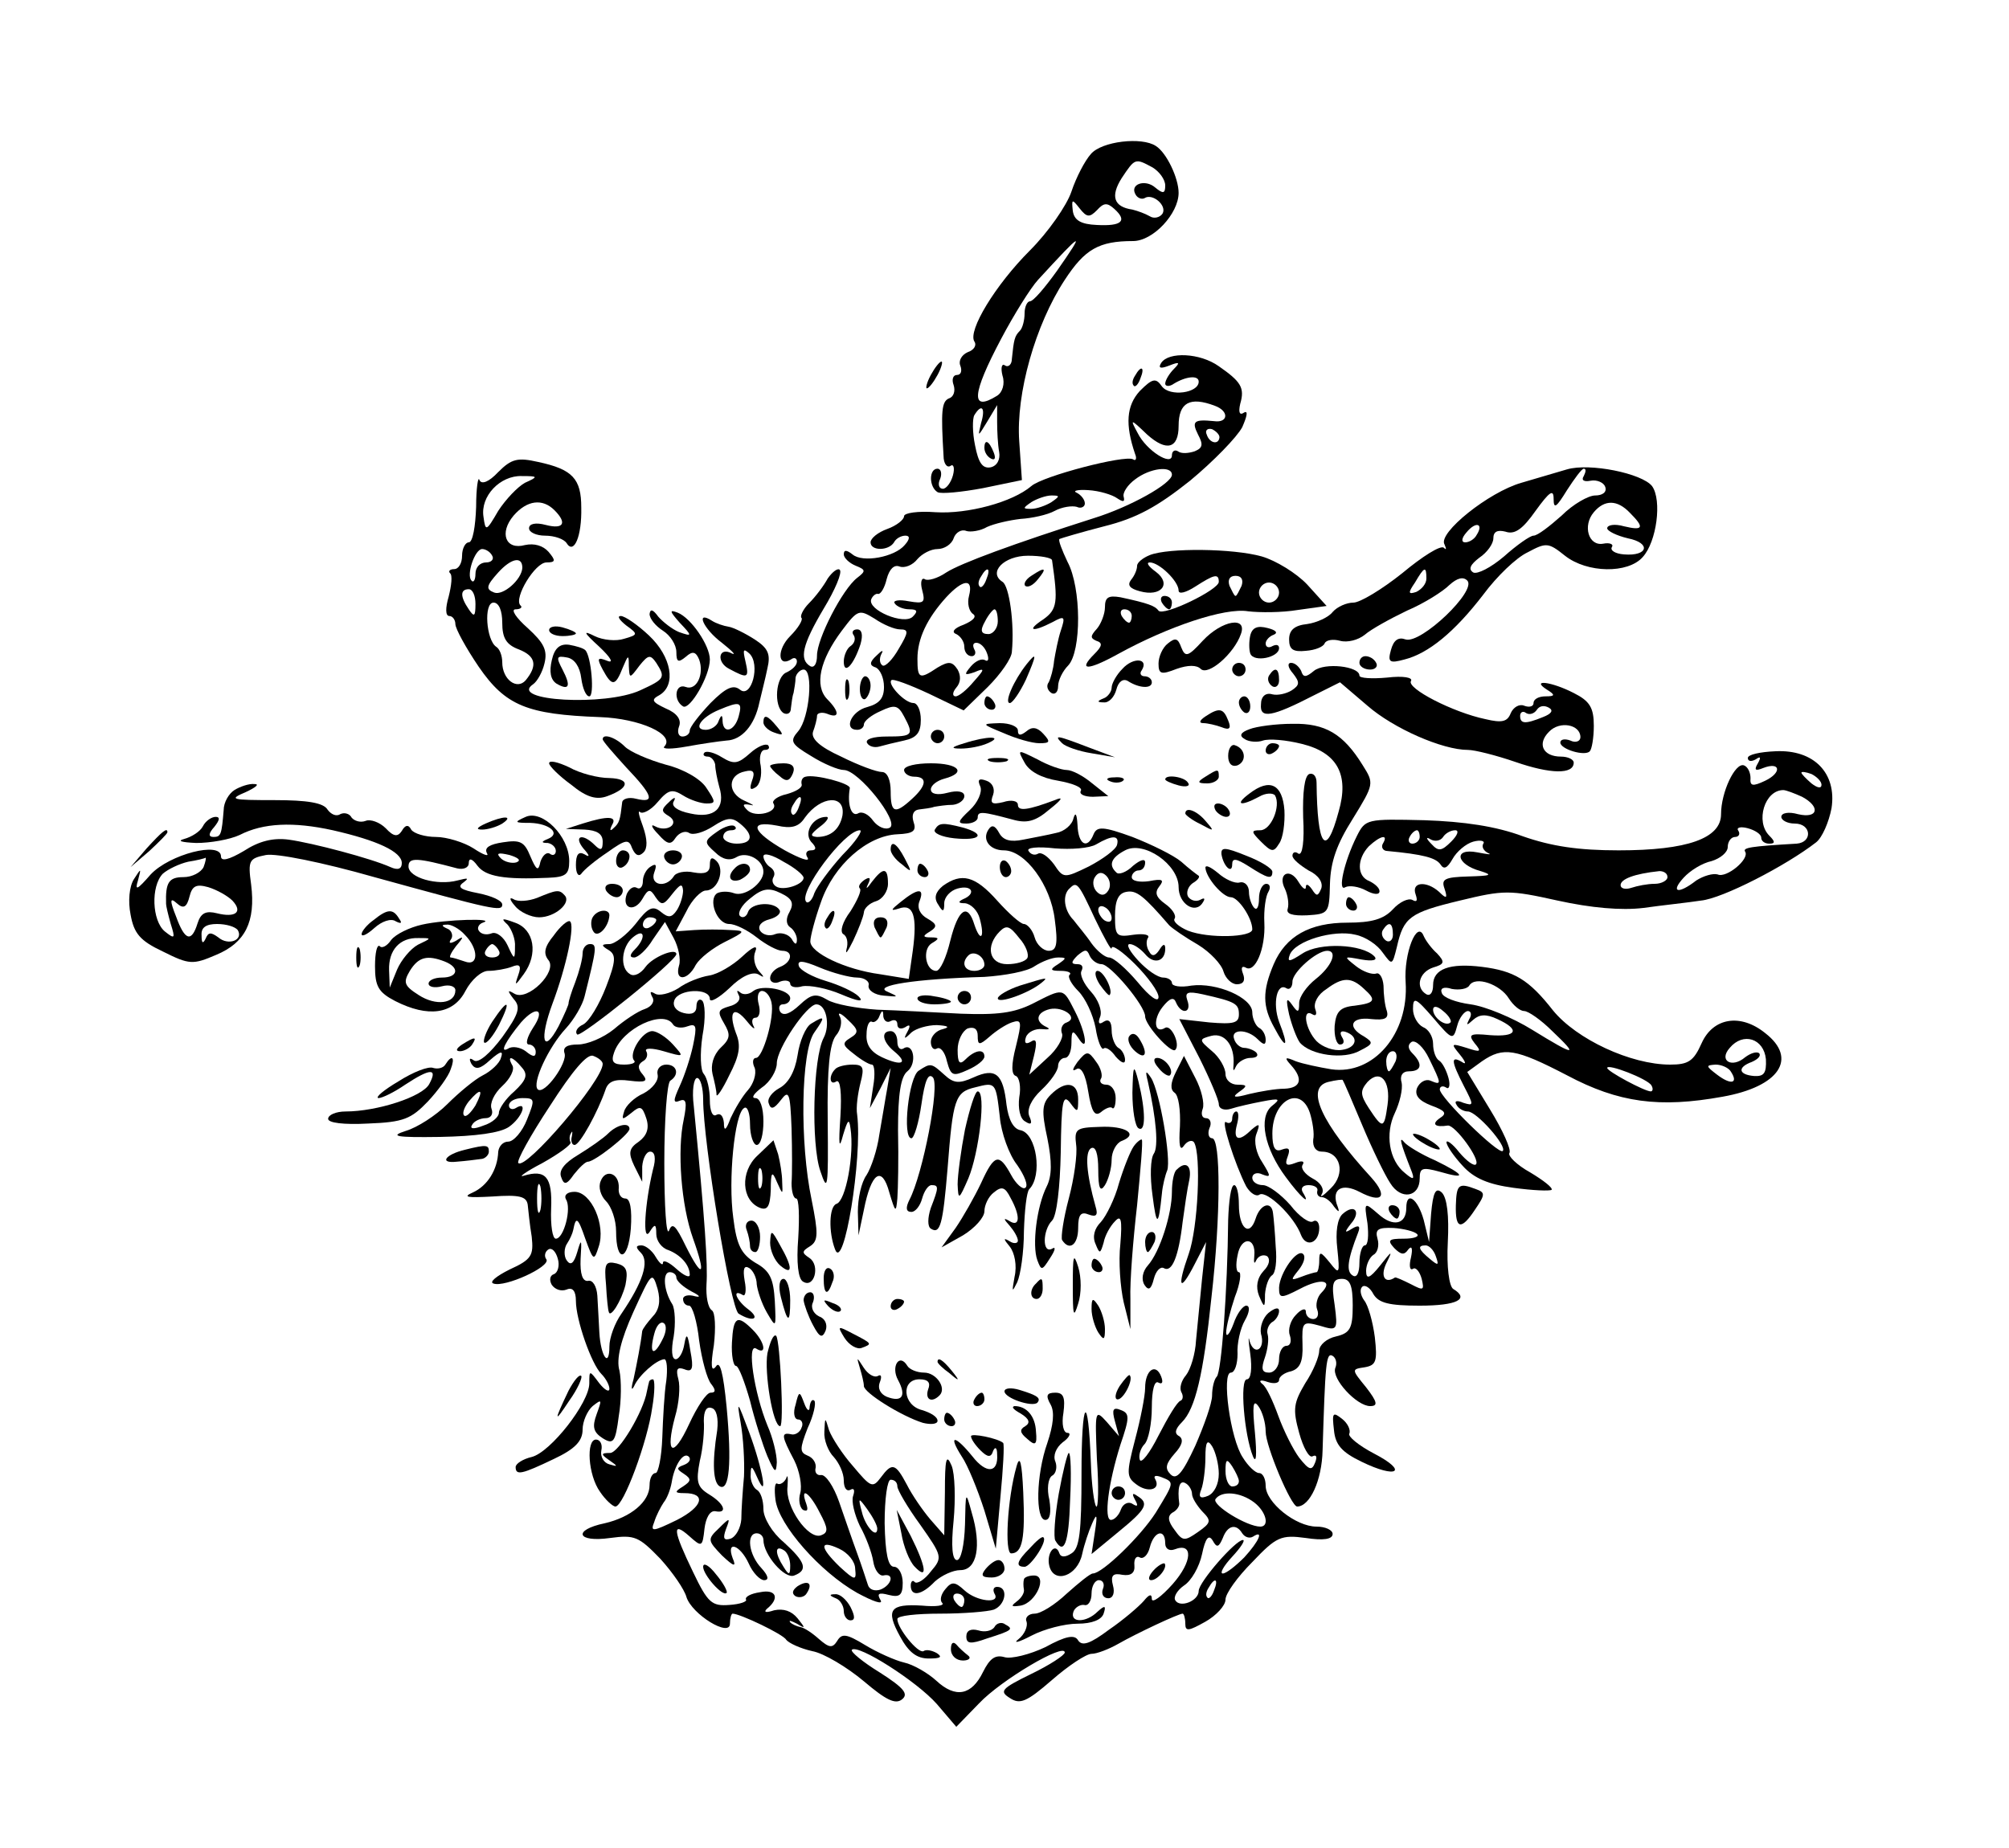 <?xml version="1.0" standalone="no"?>
<!DOCTYPE svg PUBLIC "-//W3C//DTD SVG 20010904//EN"
 "http://www.w3.org/TR/2001/REC-SVG-20010904/DTD/svg10.dtd">
<svg version="1.0" xmlns="http://www.w3.org/2000/svg"
 width="300pt" height="276pt" viewBox="0 0 300 276"
 preserveAspectRatio="xMidYMid meet">
<g transform="translate(0,276) scale(0.1,-0.1)"
fill="#000000" stroke="none">
<path d="M1629 2530 c-9 -10 -22 -35 -29 -56 -7 -21 -35 -61 -62 -88 -52 -52
-93 -120 -83 -136 4 -6 -1 -13 -10 -16 -9 -4 -14 -13 -11 -20 3 -8 1 -14 -5
-14 -6 0 -8 -7 -5 -15 3 -9 0 -18 -7 -20 -11 -5 -12 -19 -8 -86 0 -11 5 -18
10 -15 5 4 7 -3 4 -14 -3 -11 -10 -20 -15 -20 -6 0 -8 7 -4 15 3 8 1 15 -4 15
-13 0 -13 -27 0 -35 5 -3 36 0 68 6 l58 12 -4 58 c-5 71 24 174 68 241 30 46
51 58 102 58 30 0 68 41 68 72 0 22 -18 60 -34 70 -21 14 -81 7 -97 -12z m92
-20 c10 -6 19 -18 19 -27 0 -12 -3 -13 -15 -3 -15 13 -39 5 -29 -11 3 -5 9 -7
13 -5 12 8 34 -11 27 -23 -4 -6 -13 -8 -19 -4 -7 4 -18 8 -26 10 -28 4 -33 20
-16 47 20 30 20 30 46 16z m-83 -64 c10 11 15 12 26 2 20 -18 11 -26 -26 -24
-24 1 -34 7 -36 21 -2 18 -1 18 10 4 11 -14 15 -14 26 -3z m-60 -91 c-18 -25
-35 -45 -40 -45 -4 0 -8 -8 -8 -18 0 -10 -3 -22 -7 -26 -8 -8 -9 -13 -12 -42
0 -8 -5 -13 -10 -10 -5 4 -7 -3 -4 -15 4 -12 0 -25 -8 -30 -40 -25 -38 2 6 85
19 36 44 76 55 88 67 73 72 76 28 13z m-113 -227 c-5 -21 -5 -21 9 2 l15 25 0
-25 c0 -14 1 -34 3 -45 2 -11 -3 -21 -13 -23 -12 -2 -18 7 -23 33 -4 19 -4 40
-1 45 11 18 17 11 10 -12z"/>
<path d="M1470 2091 c0 -6 4 -13 10 -16 6 -3 7 1 4 9 -7 18 -14 21 -14 7z"/>
<path d="M1734 2218 c-5 -8 -1 -9 12 -4 15 6 17 5 7 -5 -7 -7 -13 -17 -13 -22
0 -4 6 -5 13 0 18 11 37 13 37 3 0 -17 -43 -23 -55 -7 -9 13 -14 12 -33 -7
-20 -22 -22 -50 -7 -94 3 -7 1 -11 -3 -8 -12 7 -135 -25 -152 -40 -28 -24 -95
-42 -143 -39 -26 2 -47 -1 -47 -6 0 -5 -11 -14 -25 -19 -14 -5 -25 -14 -25
-20 0 -13 27 -13 35 0 3 6 11 10 17 10 7 0 7 -5 -1 -14 -15 -18 -63 -27 -78
-14 -9 7 -13 7 -13 0 0 -5 8 -13 18 -17 15 -6 15 -8 2 -18 -22 -17 -60 -91
-60 -116 0 -12 -4 -19 -10 -16 -17 10 -12 32 20 86 17 28 28 54 24 58 -3 3
-11 -3 -18 -13 -6 -11 -18 -27 -28 -37 -9 -9 -14 -20 -11 -22 2 -3 -5 -15 -17
-27 -20 -20 -19 -47 1 -35 5 4 9 2 9 -3 0 -6 -7 -12 -15 -16 -17 -6 -20 -51
-5 -61 6 -3 11 0 11 7 1 7 2 18 4 23 1 6 3 16 3 23 1 6 7 12 12 12 15 0 9 -72
-8 -92 -13 -15 -11 -19 19 -37 19 -12 41 -21 49 -21 22 0 83 -77 69 -86 -7 -4
-18 1 -25 10 -7 10 -17 15 -23 11 -10 -5 -16 14 -12 38 1 7 -52 21 -66 17 -5
-1 -7 -6 -6 -11 2 -5 -8 -11 -22 -15 -14 -3 -23 -10 -20 -14 8 -13 -27 -22
-39 -10 -8 8 -7 10 4 8 8 -2 5 0 -8 6 -26 11 -26 39 1 44 12 3 15 -1 10 -14
-4 -12 -3 -15 5 -10 7 4 10 18 8 32 -3 13 0 24 6 24 6 0 8 3 5 7 -4 3 -16 -2
-27 -12 -18 -16 -24 -17 -42 -6 -11 7 -23 10 -26 7 -3 -3 -1 -6 5 -6 5 0 10
-6 11 -12 0 -7 3 -22 6 -33 10 -32 -7 -48 -43 -40 -20 4 -29 11 -25 18 4 7 1
7 -7 -1 -12 -11 -12 -14 0 -21 17 -11 -3 -25 -21 -15 -7 4 -5 -2 5 -12 14 -16
19 -16 26 -5 5 7 14 11 20 7 6 -4 22 1 36 10 20 13 28 14 40 4 21 -17 19 -30
-5 -30 -11 0 -20 5 -20 10 0 6 5 10 12 10 6 0 9 3 5 6 -3 3 -15 0 -26 -8 -20
-14 -20 -16 -3 -31 11 -11 22 -13 32 -7 15 9 40 -4 40 -22 0 -17 -28 -38 -44
-32 -8 3 -19 3 -25 0 -14 -9 -1 -46 18 -46 9 0 27 -9 41 -20 14 -11 31 -20 38
-20 17 0 15 -17 -3 -24 -8 -3 -15 -10 -15 -17 0 -6 7 -9 15 -5 8 3 15 1 15 -3
0 -5 8 -7 18 -4 11 2 37 -3 58 -12 26 -11 35 -12 26 -3 -7 7 -29 17 -49 23
-20 6 -38 16 -40 22 -3 9 5 9 31 -2 19 -8 45 -15 56 -15 11 0 19 -6 17 -12 -1
-7 9 -14 23 -15 22 -2 23 -2 5 6 -22 9 41 19 145 22 30 2 64 8 75 16 11 7 26
13 35 13 13 0 13 -1 0 -10 -13 -8 -12 -10 4 -10 11 0 17 -3 13 -6 -3 -3 3 -14
13 -24 11 -11 22 -35 26 -55 3 -20 9 -34 12 -31 3 3 11 -2 18 -12 8 -9 14 -12
14 -5 0 6 -4 15 -10 18 -5 3 -10 15 -10 26 0 13 -4 18 -12 13 -7 -5 -9 -2 -5
8 3 9 -3 25 -14 37 -11 12 -17 26 -14 31 3 6 1 10 -6 10 -10 0 -10 3 0 13 11
9 14 10 18 0 3 -7 11 -13 18 -13 13 0 65 -62 65 -78 0 -13 39 -56 45 -50 8 8
-6 38 -15 33 -16 -10 -19 12 -4 31 11 14 17 15 20 7 8 -19 24 -16 17 3 -4 12
0 14 23 9 49 -11 54 -14 54 -30 0 -13 -8 -15 -44 -12 l-45 5 30 -58 c16 -32
29 -63 29 -69 0 -7 8 -10 18 -7 9 3 31 8 47 11 26 5 28 4 14 -7 -20 -17 -11
-63 21 -106 22 -30 39 -45 25 -22 -3 6 1 10 9 10 9 0 15 -4 13 -9 -1 -5 2 -9
7 -9 5 0 13 -6 18 -14 8 -10 9 -9 4 4 -7 23 9 31 34 18 34 -18 43 -7 18 21
-75 82 -99 134 -65 143 12 3 22 4 22 3 1 -1 14 -31 29 -67 15 -36 34 -75 42
-87 16 -26 44 -21 44 7 0 16 4 17 30 10 41 -12 38 -5 -7 17 -21 9 -42 22 -46
27 -9 11 -5 -3 10 -41 6 -15 4 -16 -9 -5 -24 19 -30 59 -15 90 7 15 12 35 10
45 -3 10 1 17 11 17 19 0 21 11 5 27 -7 7 -7 13 -1 17 6 3 18 -8 26 -25 19
-39 19 -40 2 -33 -7 3 -16 -2 -20 -11 -4 -11 3 -19 21 -26 22 -8 24 -12 13
-19 -13 -9 -7 -14 12 -11 11 1 49 -51 42 -58 -3 -3 -14 5 -25 18 -10 13 -19
19 -19 15 0 -5 11 -21 24 -35 17 -19 39 -28 76 -33 29 -4 54 -5 57 -3 2 3 -12
14 -32 26 -20 11 -34 25 -31 29 3 5 -10 34 -29 65 l-34 56 22 16 c32 22 50 19
127 -21 77 -41 138 -49 232 -32 85 15 113 57 64 95 -37 30 -78 23 -95 -15 -12
-27 -20 -32 -47 -32 -59 0 -140 38 -175 81 -36 46 -58 59 -106 65 -48 6 -73
-3 -73 -27 0 -11 -4 -17 -10 -14 -17 10 -11 33 10 40 17 5 18 8 6 21 -8 7 -17
19 -20 26 -10 25 -30 -26 -27 -69 5 -77 -48 -139 -111 -130 -18 3 -42 8 -53
12 -16 7 -18 6 -7 -6 18 -20 15 -34 -10 -35 -13 0 -36 -4 -53 -8 -22 -6 -26
-5 -15 3 13 9 13 11 -2 11 -10 0 -18 7 -18 16 0 9 -9 25 -20 34 -20 17 -20 18
-1 23 20 5 35 -15 33 -43 -1 -10 0 -11 4 -2 3 6 13 12 21 12 9 0 13 3 9 8 -4
4 -13 7 -18 7 -6 0 -13 6 -15 13 -6 15 19 16 35 0 9 -9 12 -9 12 -1 0 7 -4 15
-10 18 -5 3 -10 14 -10 23 0 22 -53 45 -91 40 -16 -3 -29 -1 -29 4 0 4 -6 8
-13 8 -8 0 -24 11 -37 25 -13 14 -19 25 -13 25 6 0 16 -7 23 -15 13 -16 30
-11 30 8 0 8 -3 8 -9 -2 -6 -9 -11 -10 -15 -2 -4 6 -5 15 -2 20 4 5 -6 7 -21
5 -26 -4 -28 -2 -28 28 0 23 5 34 17 36 15 3 26 -6 64 -50 5 -5 24 -18 43 -29
18 -11 35 -29 38 -40 3 -10 12 -19 20 -19 10 0 13 6 9 16 -3 8 -2 12 4 9 14
-9 30 28 28 67 -1 19 2 40 6 46 4 7 2 12 -3 12 -6 0 -11 -10 -11 -22 0 -12 -3
-18 -7 -14 -4 4 -8 15 -8 24 0 9 -6 16 -14 14 -7 -2 -22 5 -32 14 -11 9 -19
13 -19 8 1 -15 26 -44 38 -44 11 0 32 -31 32 -48 0 -12 -65 -14 -96 -2 -14 6
-23 14 -20 18 3 5 -4 15 -14 22 -14 10 -16 17 -9 26 8 10 5 12 -15 8 -14 -2
-26 0 -26 6 0 5 5 10 10 10 6 0 10 5 10 12 0 6 -7 4 -18 -5 -10 -10 -22 -14
-25 -10 -12 11 -8 22 13 33 28 15 80 -21 80 -55 0 -25 25 -41 36 -23 4 6 3 8
-4 4 -6 -3 -14 -1 -18 5 -3 6 0 15 7 20 7 4 11 9 9 11 -3 2 -15 11 -26 21 -12
10 -45 26 -73 37 -44 16 -53 16 -58 4 -9 -23 -23 -16 -24 14 -1 16 -3 20 -6
10 -2 -10 -14 -20 -26 -22 -12 -3 -34 -7 -49 -10 -19 -4 -30 -1 -36 10 -6 11
-11 13 -16 5 -10 -15 2 -31 23 -31 32 0 70 -52 76 -103 5 -37 3 -47 -9 -47 -8
0 -18 9 -21 20 -3 11 -11 20 -16 20 -5 0 -23 16 -40 35 -33 37 -53 42 -81 22
-11 -9 -14 -18 -7 -28 7 -12 9 -11 9 2 0 9 9 19 20 22 22 6 28 -8 8 -16 -8 -4
-7 -6 3 -6 9 -1 19 -11 22 -23 8 -29 1 -36 -8 -9 -10 33 -24 24 -36 -24 -6
-25 -15 -45 -21 -45 -16 0 -21 32 -7 41 12 7 12 9 -1 9 -12 0 -13 2 -1 9 11 7
10 11 -4 19 -11 6 -16 16 -12 26 8 20 -2 20 -28 -1 -15 -12 -16 -14 -3 -10 22
8 28 -11 21 -63 l-6 -42 -43 7 c-52 7 -104 32 -104 49 0 7 7 34 16 59 19 55
69 99 114 101 24 1 29 5 24 19 -3 10 0 17 8 18 7 1 18 2 23 4 6 1 18 3 28 3 9
1 17 7 17 13 0 7 -10 9 -25 5 -15 -4 -25 -2 -25 5 0 6 9 13 20 16 34 9 22 23
-20 23 -22 0 -40 -4 -40 -10 0 -5 7 -10 15 -10 20 0 19 -13 -3 -33 -26 -24
-32 -21 -32 11 0 17 -5 29 -13 29 -8 0 -35 10 -61 23 -33 15 -45 27 -42 37 3
8 6 19 6 24 0 4 7 6 15 3 19 -8 19 3 0 22 -19 20 -11 58 22 102 24 32 26 32
49 18 13 -9 30 -16 38 -16 13 0 13 -4 -2 -29 -9 -16 -20 -27 -24 -25 -5 3 -5
11 -2 17 4 7 1 6 -7 -2 -11 -10 -11 -15 -1 -18 6 -3 12 -15 12 -29 0 -17 -7
-25 -25 -30 -24 -6 -36 -34 -15 -34 6 0 10 4 10 8 0 5 11 14 25 20 21 10 26 9
35 -8 15 -28 13 -30 -26 -30 -20 0 -33 -4 -29 -10 3 -5 11 -7 18 -5 7 2 23 6
37 9 19 4 25 12 25 31 0 14 -5 25 -11 25 -13 0 -39 28 -33 34 2 3 28 -7 56
-20 l52 -25 36 35 c19 19 36 43 36 53 4 42 -4 98 -14 104 -22 14 2 39 38 39
19 0 36 -3 36 -7 9 -62 8 -73 -13 -88 -26 -17 -17 -20 14 -4 18 10 19 8 12
-13 -4 -12 -8 -33 -10 -45 -1 -12 -5 -26 -8 -32 -4 -5 -2 -12 4 -16 5 -3 10 1
10 10 0 9 7 23 15 31 20 21 20 116 -1 155 -8 17 -14 32 -12 34 2 1 32 10 67
19 48 12 79 29 128 68 35 29 70 65 78 80 7 16 9 25 3 22 -7 -5 -9 0 -6 13 7
24 1 33 -32 56 -28 20 -75 22 -86 5z m80 -64 c22 -8 20 -26 -1 -23 -30 3 -34
0 -24 -20 8 -15 7 -20 -5 -25 -9 -3 -20 -4 -25 0 -5 3 -9 0 -9 -6 0 -17 -38 7
-51 33 -12 22 -11 22 14 -2 29 -26 47 -21 47 13 0 35 17 44 54 30z m7 -47 c-1
-12 -15 -9 -19 4 -3 6 1 10 8 8 6 -3 11 -8 11 -12z m-71 -56 c0 -13 -62 -48
-117 -65 -119 -38 -198 -67 -220 -81 -13 -9 -28 -13 -32 -10 -5 3 -7 -5 -4
-16 5 -19 3 -21 -20 -17 -15 3 -24 1 -21 -3 3 -5 13 -9 22 -9 12 0 13 -3 5
-11 -13 -13 -68 10 -62 26 2 5 7 9 10 8 4 -1 10 9 13 22 4 15 11 22 19 19 8
-3 20 2 27 11 7 8 20 15 30 15 10 0 21 7 24 16 3 9 12 14 19 11 6 -2 21 0 31
6 11 5 33 10 50 12 17 1 40 6 51 12 11 6 26 8 33 6 6 -3 12 0 12 5 0 6 -6 13
-12 16 -7 3 1 5 17 4 17 -1 36 -7 43 -12 9 -6 12 -6 10 2 -2 6 6 18 17 26 22
17 55 21 55 7z m-180 -41 c-8 -5 -22 -10 -30 -10 -13 0 -13 1 0 10 8 5 22 10
30 10 13 0 13 -1 0 -10z m-97 -115 c-3 -9 -8 -14 -10 -11 -3 3 -2 9 2 15 9 16
15 13 8 -4z m-26 -25 c-3 -11 0 -23 6 -27 6 -4 0 -10 -14 -16 -14 -5 -19 -11
-11 -14 6 -3 12 -11 12 -19 0 -8 5 -14 11 -14 5 0 7 5 4 10 -3 6 -2 10 3 10 6
0 13 -7 16 -16 3 -8 2 -13 -3 -10 -5 3 -14 -1 -21 -9 -11 -13 -10 -14 5 -9 16
7 16 5 -1 -14 -10 -12 -22 -22 -27 -22 -5 0 -5 6 1 13 7 8 7 18 2 27 -8 12
-13 13 -30 3 -27 -18 -30 -17 -30 13 0 30 14 60 43 92 25 27 41 29 34 2z m43
-38 c0 -10 -7 -19 -14 -19 -11 0 -13 5 -5 19 5 10 12 18 14 18 3 0 5 -8 5 -18z
m-297 -277 c-3 -9 -8 -14 -10 -11 -3 3 -2 9 2 15 9 16 15 13 8 -4z m65 -13
c-4 -20 -17 -32 -38 -32 -11 1 -10 4 4 15 11 8 15 15 10 15 -20 0 -34 -23 -23
-37 9 -9 8 -13 0 -13 -7 0 -9 -5 -5 -11 4 -7 -12 -1 -34 11 -49 28 -55 45 -12
37 22 -5 33 -2 42 12 24 33 61 35 56 3z m0 -59 c-19 -21 -38 -47 -42 -57 -3
-10 -9 -16 -12 -13 -13 13 57 107 80 107 5 0 -6 -17 -26 -37z m410 15 c-2 -7
-21 -21 -42 -32 -37 -18 -38 -18 -52 3 -9 12 -19 19 -24 16 -5 -3 -11 -1 -14
4 -4 5 13 7 39 4 24 -2 52 0 62 6 24 14 35 14 31 -1z m-468 -49 c0 -10 -30
-20 -41 -13 -5 3 -7 9 -4 14 3 5 1 11 -5 15 -5 3 -10 11 -10 16 0 6 14 2 30
-8 17 -9 30 -20 30 -24z m455 -19 c-5 -8 -11 -8 -17 -2 -6 6 -7 16 -3 22 5 8
11 8 17 2 6 -6 7 -16 3 -22z m-476 -32 c-6 -10 -5 -19 1 -23 5 -3 10 -12 10
-18 0 -9 -3 -8 -8 1 -5 7 -16 10 -24 7 -9 -4 -19 -1 -23 5 -4 7 2 14 14 17 11
3 18 9 15 14 -8 13 -42 11 -47 -3 -2 -7 -8 -10 -12 -6 -4 4 2 16 15 26 18 15
28 17 46 8 17 -8 20 -15 13 -28z m456 -10 c14 -29 25 -49 25 -44 0 6 16 -5 35
-24 19 -19 35 -41 35 -49 0 -9 -13 0 -31 22 -17 20 -36 37 -43 37 -6 0 -18 10
-26 21 -8 12 -21 27 -27 35 -14 14 -17 37 -6 47 11 11 13 9 38 -45z m25 1 c0
-6 -4 -7 -10 -4 -5 3 -10 11 -10 16 0 6 5 7 10 4 6 -3 10 -11 10 -16z m-126
-60 c-3 -5 -16 -9 -30 -9 -27 0 -33 27 -11 49 10 10 15 8 29 -10 10 -11 15
-25 12 -30z m-64 -10 c0 -5 -7 -9 -15 -9 -15 0 -20 12 -9 23 8 8 24 -1 24 -14z
m783 -50 c7 -11 17 -19 23 -19 6 0 25 -13 42 -30 40 -38 35 -38 -30 2 -29 18
-70 35 -92 38 -22 3 -41 10 -43 17 -3 7 3 10 15 6 11 -2 23 0 26 5 9 15 46 2
59 -19z m-77 -41 c3 12 11 22 16 22 5 0 6 -6 2 -12 -5 -10 -4 -10 6 -1 9 8 19
9 36 1 35 -16 29 -27 -11 -24 -30 3 -33 1 -23 -12 11 -13 9 -14 -12 -7 -23 7
-24 7 -10 -10 9 -11 10 -16 3 -11 -17 10 -16 1 3 -36 15 -29 15 -30 -1 -25 -9
4 -14 3 -10 -3 3 -6 11 -10 17 -10 13 0 59 -52 52 -59 -6 -6 -94 80 -94 92 0
4 4 6 9 3 5 -4 7 3 4 14 -3 11 -9 23 -14 26 -5 3 -9 14 -9 25 0 11 -7 22 -15
25 -8 4 -15 16 -15 27 0 19 4 17 30 -13 29 -34 30 -34 36 -12z m-10 5 c-7 -7
-26 7 -26 19 0 6 6 6 15 -2 9 -7 13 -15 11 -17z m471 -55 c1 -21 -3 -26 -18
-25 -23 2 -25 13 -3 21 9 4 14 9 11 13 -4 3 -13 0 -21 -6 -20 -17 -40 -5 -23
14 20 24 51 14 54 -17z m-553 -3 c-4 -8 -8 -15 -10 -15 -2 0 -4 7 -4 15 0 8 4
15 10 15 5 0 7 -7 4 -15z m382 -36 c3 -5 2 -9 -1 -9 -9 0 -65 30 -65 35 0 7
60 -16 66 -26z m119 20 c11 -17 0 -20 -21 -4 -17 13 -17 14 -2 15 9 0 20 -5
23 -11z m-513 -49 c-5 -36 -7 -37 -28 -5 -13 20 -13 26 -2 39 19 20 35 2 30
-34z m-116 -12 c4 -13 7 -31 5 -40 -1 -11 4 -18 13 -18 28 0 36 -33 13 -55
-11 -11 -17 -15 -13 -8 4 7 -2 17 -14 23 -11 6 -18 15 -15 20 4 6 -1 7 -11 3
-13 -5 -16 -3 -11 10 4 11 2 14 -9 10 -10 -4 -14 3 -14 24 0 50 42 73 56 31z"/>
<path d="M1390 2200 c-6 -11 -8 -20 -6 -20 3 0 10 9 16 20 6 11 8 20 6 20 -3
0 -10 -9 -16 -20z"/>
<path d="M1695 2199 c-4 -6 -5 -12 -2 -15 2 -3 7 2 10 11 7 17 1 20 -8 4z"/>
<path d="M744 2055 c-14 -15 -25 -19 -28 -12 -2 7 -5 -12 -5 -40 -1 -29 -5
-53 -11 -53 -5 0 -10 -9 -10 -20 0 -11 -5 -20 -12 -20 -6 0 -9 -3 -6 -6 4 -3
2 -19 -2 -35 -5 -17 -5 -29 1 -29 5 0 9 -6 9 -12 0 -7 16 -36 35 -64 40 -58
72 -71 181 -75 59 -2 113 -26 96 -44 -4 -4 11 -4 33 0 22 4 49 8 60 9 23 1 42
23 49 57 3 13 9 36 12 51 5 21 1 30 -19 43 -14 9 -32 18 -39 19 -7 1 -19 5
-25 9 -25 16 -13 -12 15 -33 15 -12 22 -19 15 -16 -20 11 -24 -13 -4 -23 28
-15 30 -14 24 12 -4 17 -3 19 6 11 17 -16 3 -68 -14 -54 -10 8 -21 3 -44 -20
-17 -18 -31 -36 -31 -41 0 -5 -5 -9 -11 -9 -6 0 -8 7 -5 15 4 10 -3 20 -20 27
-21 10 -22 13 -9 20 25 15 18 57 -16 89 -17 16 -36 29 -42 29 -6 0 -2 -6 8
-14 18 -13 18 -14 -3 -20 -12 -4 -32 -2 -44 4 -18 9 -17 6 7 -16 17 -16 22
-25 12 -21 -15 6 -16 4 -7 -13 14 -26 19 -25 30 3 8 19 9 20 9 3 1 -20 1 -20
16 0 13 16 16 17 25 4 14 -22 13 -24 -24 -41 -52 -24 -197 -16 -160 9 6 4 14
18 17 31 5 20 -1 31 -25 53 -17 15 -26 28 -18 28 7 0 11 3 7 6 -10 11 22 64
39 64 14 0 14 3 3 16 -8 9 -21 13 -35 10 -29 -8 -39 18 -17 44 20 23 43 26 61
8 19 -19 14 -29 -13 -22 -15 4 -25 2 -25 -5 0 -6 11 -11 24 -11 14 0 28 -5 32
-11 11 -18 23 10 22 53 0 43 -13 57 -64 68 -31 7 -40 5 -60 -15z m40 -16 c-11
-6 -29 -25 -40 -42 -18 -31 -19 -31 -22 -9 -5 31 25 62 57 61 25 0 25 -1 5
-10z m-49 -109 c3 -5 -1 -10 -9 -10 -9 0 -16 -7 -16 -17 0 -9 -3 -14 -6 -10
-8 8 5 47 16 47 5 0 12 -4 15 -10z m45 -18 c-1 -18 -29 -42 -42 -37 -13 5 -12
10 6 30 19 21 36 25 36 7z m-70 -54 c0 -19 -2 -20 -10 -8 -13 19 -13 30 0 30
6 0 10 -10 10 -22z m40 -28 c0 -23 6 -33 25 -40 25 -10 28 -24 10 -46 -13 -15
-35 1 -35 27 0 10 -4 20 -9 23 -15 10 -19 66 -4 66 8 0 13 -12 13 -30z m353
-140 c-6 -22 -23 -27 -24 -7 0 10 -2 10 -6 0 -2 -7 -11 -13 -19 -13 -20 0 -7
19 20 30 31 13 35 12 29 -10z"/>
<path d="M2340 2059 c-14 -4 -44 -13 -68 -20 -49 -14 -125 -75 -115 -92 3 -7
3 -9 -1 -5 -5 4 -32 -13 -62 -38 -30 -24 -63 -44 -73 -44 -10 0 -24 -6 -31
-14 -6 -8 -24 -16 -38 -18 -19 -2 -27 -9 -27 -23 0 -15 6 -19 25 -17 14 1 26
6 28 11 2 5 12 7 23 4 11 -3 27 1 37 9 9 8 38 24 63 36 26 11 54 29 63 38 12
11 21 13 27 7 15 -15 -69 -95 -92 -88 -11 4 -18 -1 -22 -16 -5 -18 -2 -20 20
-14 36 9 75 41 118 97 20 27 49 55 66 63 28 15 31 15 56 -5 33 -26 94 -27 116
-2 21 23 29 85 14 106 -15 19 -93 35 -127 25z m25 -10 c-4 -6 0 -9 10 -7 10 2
20 -3 22 -9 3 -8 -4 -13 -15 -13 -10 0 -33 -13 -50 -30 -18 -16 -36 -30 -42
-30 -5 0 -25 -14 -44 -31 -20 -17 -40 -27 -46 -24 -8 5 -4 12 9 22 12 8 21 21
21 29 0 10 6 13 18 10 14 -5 26 4 45 31 21 29 27 33 27 18 0 -16 4 -13 20 13
11 17 22 32 25 32 4 0 3 -5 0 -11z m69 -55 c22 -22 20 -27 -9 -20 -14 4 -25 2
-25 -3 0 -4 14 -11 31 -15 35 -7 30 -27 -6 -24 -13 1 -21 6 -18 11 3 4 -3 7
-13 5 -22 -4 -31 27 -14 47 16 19 35 19 54 -1z m-229 -33 c-3 -6 -11 -11 -17
-11 -6 0 -6 6 2 15 14 17 26 13 15 -4z m-75 -65 c0 -8 -7 -16 -15 -20 -12 -4
-13 -2 -2 14 14 24 17 25 17 6z"/>
<path d="M1717 1931 c-10 -4 -19 -11 -19 -16 0 -6 -4 -15 -9 -21 -6 -8 -2 -13
13 -17 32 -9 48 11 24 29 -11 8 -15 14 -9 14 14 0 43 -28 43 -42 0 -6 11 -3
25 6 28 18 35 20 35 7 0 -12 -83 -52 -90 -43 -5 7 -15 11 -57 20 -18 3 -23 0
-23 -15 0 -10 -6 -25 -12 -32 -10 -11 -10 -14 -1 -18 10 -3 9 -8 -3 -20 -25
-25 -10 -25 37 1 73 40 158 69 193 63 17 -2 50 -2 74 2 l43 6 -29 32 c-16 17
-47 36 -68 42 -43 12 -139 13 -167 2z m137 -46 c-4 -8 -7 -15 -9 -15 -2 0 -5
7 -9 15 -3 9 0 15 9 15 9 0 12 -6 9 -15z m56 -10 c0 -8 -7 -15 -15 -15 -8 0
-15 7 -15 15 0 8 7 15 15 15 8 0 15 -7 15 -15z m-220 -35 c0 -5 -2 -10 -4 -10
-3 0 -8 5 -11 10 -3 6 -1 10 4 10 6 0 11 -4 11 -10z"/>
<path d="M1540 1900 c-8 -5 -12 -12 -9 -15 4 -3 12 1 19 10 14 17 11 19 -10 5z"/>
<path d="M1735 1860 c3 -5 8 -10 11 -10 2 0 4 5 4 10 0 6 -5 10 -11 10 -5 0
-7 -4 -4 -10z"/>
<path d="M970 1843 c0 -7 9 -18 20 -25 11 -7 20 -21 20 -32 0 -15 3 -16 14 -7
10 9 15 8 20 -4 8 -22 -4 -47 -20 -41 -16 6 -19 -20 -4 -29 10 -6 40 45 40 70
0 21 -28 62 -48 70 -13 5 -12 2 3 -15 19 -20 19 -21 -1 -14 -10 4 -24 15 -31
23 -8 11 -12 12 -13 4z"/>
<path d="M820 1819 c0 -5 9 -9 20 -9 11 0 20 2 20 4 0 2 -9 6 -20 9 -11 3 -20
1 -20 -4z"/>
<path d="M1796 1803 c-22 -24 -26 -25 -32 -10 -5 14 -9 15 -20 6 -8 -6 -14
-20 -14 -30 0 -16 4 -17 27 -8 17 6 30 6 36 0 11 -11 50 23 60 52 10 27 -28
21 -57 -10z"/>
<path d="M1867 1811 c-2 -9 -2 -21 0 -27 5 -14 43 -6 43 8 0 5 -4 6 -10 3 -5
-3 -10 -2 -10 4 0 5 6 11 12 13 7 3 3 7 -9 10 -15 4 -23 1 -26 -11z"/>
<path d="M1275 1811 c3 -5 1 -12 -5 -16 -5 -3 -10 -14 -10 -23 0 -21 15 -5 25
26 4 14 2 22 -5 22 -6 0 -9 -4 -5 -9z"/>
<path d="M824 1774 c-4 -17 -2 -29 7 -35 19 -11 22 -4 9 21 -10 19 -9 21 7 18
11 -2 19 -14 21 -31 2 -15 7 -27 12 -27 8 0 3 60 -6 69 -3 3 -13 6 -24 8 -14
2 -22 -5 -26 -23z"/>
<path d="M1533 1768 c-19 -24 -34 -58 -25 -58 4 0 15 16 24 35 16 37 17 43 1
23z"/>
<path d="M1676 1761 c-9 -9 -16 -22 -16 -28 0 -6 -6 -14 -12 -16 -10 -4 -10
-6 0 -6 8 -1 16 8 19 19 3 12 10 17 17 13 17 -11 36 -12 36 -2 0 5 -5 9 -11 9
-5 0 -8 4 -4 9 11 18 -13 20 -29 2z"/>
<path d="M2030 1770 c0 -5 7 -10 16 -10 8 0 12 5 9 10 -3 6 -10 10 -16 10 -5
0 -9 -4 -9 -10z"/>
<path d="M1840 1760 c0 -5 5 -10 10 -10 6 0 10 5 10 10 0 6 -4 10 -10 10 -5 0
-10 -4 -10 -10z"/>
<path d="M1931 1754 c10 -13 10 -17 -2 -25 -8 -5 -21 -8 -29 -6 -10 3 -17 -3
-17 -15 -2 -22 16 -19 80 14 l38 19 41 -35 c39 -34 112 -66 150 -66 10 0 42
-8 71 -18 52 -18 87 -19 87 -1 0 5 -9 9 -19 9 -27 0 -36 19 -18 37 16 17 47
11 47 -8 0 -6 -7 -9 -15 -5 -8 3 -15 2 -15 -3 0 -10 37 -21 44 -13 3 3 6 20 6
38 0 27 -6 37 -30 49 -33 17 -65 21 -40 5 13 -8 12 -10 -2 -10 -10 0 -18 -4
-18 -10 0 -5 -6 -7 -14 -4 -7 3 -16 -2 -20 -11 -5 -13 -13 -15 -38 -9 -48 10
-118 46 -111 57 3 5 -11 8 -36 5 -22 -2 -41 -1 -41 3 0 14 -52 20 -68 7 -12
-10 -16 -10 -19 0 -3 6 -9 12 -15 12 -6 0 -5 -7 3 -16z m373 -65 c-27 -11 -34
-10 -34 2 0 5 4 8 9 4 5 -3 12 -1 16 5 4 6 11 7 18 3 7 -4 4 -9 -9 -14z"/>
<path d="M1895 1751 c-3 -5 -1 -12 5 -16 5 -3 10 1 10 9 0 18 -6 21 -15 7z"/>
<path d="M1262 1730 c0 -14 2 -19 5 -12 2 6 2 18 0 25 -3 6 -5 1 -5 -13z"/>
<path d="M1284 1731 c0 -11 4 -17 8 -15 4 3 8 12 8 20 0 8 -4 14 -8 14 -4 0
-8 -9 -8 -19z"/>
<path d="M1470 1710 c0 -5 5 -10 11 -10 5 0 7 5 4 10 -3 6 -8 10 -11 10 -2 0
-4 -4 -4 -10z"/>
<path d="M1850 1711 c0 -6 4 -12 8 -15 5 -3 9 1 9 9 0 8 -4 15 -9 15 -4 0 -8
-4 -8 -9z"/>
<path d="M1800 1690 c-9 -6 -10 -10 -3 -10 6 0 19 -3 27 -6 12 -5 15 -2 10 10
-7 18 -13 20 -34 6z"/>
<path d="M1140 1681 c0 -5 7 -12 16 -15 14 -5 15 -4 4 9 -14 17 -20 19 -20 6z"/>
<path d="M1499 1665 c18 -8 42 -15 53 -15 16 0 17 2 6 14 -9 10 -17 11 -25 4
-9 -7 -13 -7 -13 1 0 6 -12 11 -27 11 -28 -1 -28 -1 6 -15z"/>
<path d="M1866 1671 c-14 -5 -16 -10 -7 -15 6 -4 19 -5 27 -2 9 3 34 1 58 -5
53 -13 71 -46 55 -101 -19 -71 -32 -53 -33 43 0 10 -5 15 -11 13 -7 -3 -10
-27 -9 -65 2 -35 -1 -57 -7 -54 -5 4 -9 2 -9 -3 0 -5 11 -14 24 -22 15 -7 22
-18 19 -27 -5 -12 -7 -12 -14 -1 -5 7 -9 9 -9 3 0 -5 -5 -2 -11 8 -13 22 -32
12 -20 -11 4 -9 6 -22 4 -29 -3 -8 7 -11 29 -10 32 2 33 3 34 47 1 33 10 59
34 97 32 52 32 53 15 80 -29 47 -56 63 -105 62 -25 0 -54 -4 -64 -8z"/>
<path d="M1390 1660 c0 -5 5 -10 10 -10 6 0 10 5 10 10 0 6 -4 10 -10 10 -5 0
-10 -4 -10 -10z"/>
<path d="M900 1656 c0 -3 16 -21 35 -42 40 -42 44 -54 15 -47 -11 3 -21 0 -21
-6 -3 -26 -4 -30 -13 -38 -5 -5 -6 -3 -2 5 8 13 -6 14 -44 2 l-25 -8 28 -1
c18 -1 27 -6 27 -18 0 -13 -3 -14 -12 -5 -18 18 -32 14 -17 -5 10 -11 10 -14
2 -9 -9 5 -13 0 -13 -16 0 -13 4 -18 8 -13 4 6 21 20 39 32 28 20 32 20 37 6
5 -11 10 -13 17 -6 6 6 6 19 -1 39 -6 16 -8 25 -4 21 4 -3 16 3 26 15 16 19
22 20 38 10 11 -7 27 -12 35 -12 14 0 14 2 0 23 -8 13 -33 28 -61 35 -25 7
-53 19 -61 27 -14 14 -33 20 -33 11z"/>
<path d="M1440 1650 c-20 -6 -21 -8 -5 -8 11 0 29 3 40 8 25 11 -1 11 -35 0z"/>
<path d="M1586 1650 c5 -5 25 -12 44 -15 l35 -6 -40 15 c-47 18 -52 19 -39 6z"/>
<path d="M1834 1631 c0 -11 5 -17 14 -14 14 6 12 25 -4 30 -5 2 -10 -5 -10
-16z"/>
<path d="M1890 1639 c0 -5 5 -7 10 -4 6 3 10 8 10 11 0 2 -4 4 -10 4 -5 0 -10
-5 -10 -11z"/>
<path d="M1530 1621 c7 -13 25 -23 50 -27 22 -4 37 -10 34 -15 -3 -5 5 -9 18
-9 l23 1 -24 19 c-13 11 -30 20 -38 20 -8 0 -28 7 -44 16 -30 15 -30 15 -19
-5z"/>
<path d="M2610 1628 c0 -5 5 -6 12 -2 7 5 8 3 3 -6 -6 -10 -4 -12 8 -7 26 10
28 -7 3 -19 -19 -9 -23 -8 -22 4 0 8 -4 17 -10 19 -13 4 -34 -40 -34 -73 0
-36 -50 -54 -153 -54 -60 0 -100 6 -143 21 -40 15 -88 22 -147 24 -86 2 -88 2
-101 -24 -19 -38 -29 -84 -17 -76 6 3 20 1 31 -5 11 -6 20 -7 20 -1 0 5 -7 11
-15 15 -19 7 -19 33 -1 52 17 16 30 19 21 4 -3 -5 0 -11 7 -11 53 -5 72 -10
79 -20 5 -8 10 -6 18 8 6 11 20 23 31 26 11 3 18 1 15 -3 -3 -5 1 -11 7 -14 7
-3 0 -2 -16 1 -36 7 -32 -18 5 -28 19 -6 15 -7 -18 -8 -36 -1 -41 -4 -36 -18
5 -15 3 -16 -8 -5 -19 17 -42 15 -35 -4 3 -9 2 -12 -5 -8 -6 3 -19 -3 -29 -14
-14 -15 -32 -20 -68 -20 -56 0 -92 -20 -110 -62 -17 -40 -17 -63 1 -95 18 -34
22 -29 7 9 -10 28 -3 59 11 50 5 -3 9 2 9 10 0 14 36 46 52 46 16 0 7 -23 -17
-42 -14 -11 -25 -27 -25 -36 0 -15 -2 -15 -11 -2 -8 11 -9 8 -4 -15 4 -16 11
-35 16 -42 16 -19 66 -26 90 -12 20 10 20 12 6 21 -26 14 -20 30 11 26 20 -2
26 1 23 12 -3 8 -5 25 -5 38 -1 12 -6 20 -11 18 -6 -2 -20 3 -30 11 -19 15
-19 15 8 10 17 -3 25 -1 19 5 -18 18 -81 21 -107 4 -20 -13 -23 -13 -19 -2 8
21 66 38 98 30 15 -3 33 -15 41 -27 14 -19 14 -19 21 9 10 44 19 51 94 69 66
16 74 16 146 0 50 -11 95 -15 128 -11 28 4 67 8 86 11 32 3 127 52 172 87 9 7
19 30 23 51 8 52 -26 88 -84 85 -23 -1 -41 -5 -41 -10z m110 -40 c0 -6 -6 -5
-15 2 -8 7 -15 14 -15 16 0 2 7 1 15 -2 8 -4 15 -11 15 -16z m-29 -18 c28 -15
24 -33 -6 -26 -14 4 -25 2 -25 -4 0 -5 9 -10 20 -10 25 0 27 -28 3 -30 -69 -4
-81 -6 -77 -12 7 -11 -28 -40 -41 -34 -7 2 -21 -2 -32 -9 -27 -21 -39 -18 -19
4 10 11 28 22 42 25 13 4 24 13 24 21 0 8 5 15 11 15 5 0 8 4 5 9 -4 5 3 7 14
4 11 -3 20 -9 20 -14 0 -5 5 -9 12 -9 9 0 9 3 0 12 -21 21 -7 68 21 68 4 0 17
-5 28 -10z m-571 -60 c0 -5 -5 -10 -11 -10 -5 0 -7 5 -4 10 3 6 8 10 11 10 2
0 4 -4 4 -10z m47 -7 c-14 -14 -19 -15 -29 -4 -9 9 -9 12 -1 7 6 -3 14 -2 18
4 3 5 11 10 18 10 6 0 4 -7 -6 -17z m323 -53 c0 -5 -9 -10 -19 -10 -11 0 -26
-3 -35 -6 -9 -3 -16 -1 -16 4 0 9 20 17 58 21 6 0 12 -3 12 -9z m-410 -86 c0
-8 -5 -12 -10 -9 -6 4 -8 11 -5 16 9 14 15 11 15 -7z m-43 -81 c19 -17 16 -21
-14 -25 -22 -2 -28 -9 -30 -30 -1 -16 3 -28 8 -28 6 0 7 5 3 11 -4 7 -2 10 5
8 21 -7 17 -24 -5 -27 -12 -2 -29 4 -38 13 -17 18 -22 50 -6 40 5 -3 7 0 4 8
-3 9 4 22 17 30 24 18 37 18 56 0z"/>
<path d="M820 1620 c0 -4 15 -19 33 -32 23 -19 38 -23 54 -17 33 12 35 26 3
27 -17 0 -44 7 -60 16 -17 8 -30 11 -30 6z"/>
<path d="M1478 1623 c6 -2 18 -2 25 0 6 3 1 5 -13 5 -14 0 -19 -2 -12 -5z"/>
<path d="M1150 1616 c0 -2 6 -9 14 -15 10 -9 15 -8 20 4 4 10 -1 15 -14 15
-11 0 -20 -2 -20 -4z"/>
<path d="M1800 1600 c-13 -8 -12 -10 3 -10 9 0 17 5 17 10 0 12 -1 12 -20 0z"/>
<path d="M1464 1585 c3 -8 -4 -24 -16 -35 -18 -17 -19 -20 -5 -20 9 0 17 4 17
9 0 10 7 9 52 -3 21 -6 34 -3 55 15 19 15 22 20 8 14 -40 -15 -55 -17 -55 -7
0 6 -10 8 -22 4 -17 -4 -20 -2 -15 11 3 9 -1 18 -10 21 -11 4 -14 2 -9 -9z"/>
<path d="M1658 1593 c7 -3 16 -2 19 1 4 3 -2 6 -13 5 -11 0 -14 -3 -6 -6z"/>
<path d="M1740 1596 c0 -2 9 -6 20 -9 11 -3 18 -1 14 4 -5 9 -34 13 -34 5z"/>
<path d="M350 1580 c-8 -5 -16 -18 -16 -30 -3 -36 -4 -40 -15 -40 -8 0 -8 5 1
15 8 10 9 15 2 15 -6 0 -15 -6 -19 -14 -4 -8 -17 -16 -28 -19 -11 -3 -4 -5 18
-6 21 0 50 5 65 12 35 18 80 20 139 7 66 -15 103 -32 103 -49 0 -9 -6 -11 -17
-6 -29 13 -116 36 -152 41 -23 3 -44 -2 -67 -17 -22 -13 -34 -16 -34 -8 0 23
-77 3 -105 -27 -20 -23 -24 -25 -19 -9 5 19 5 19 -6 2 -7 -11 -9 -33 -5 -53 5
-28 14 -39 48 -55 40 -20 45 -20 80 -5 43 18 59 49 52 105 -5 36 -3 39 22 44
15 3 85 -11 162 -33 178 -49 191 -52 191 -41 0 6 -16 13 -36 17 -26 5 -32 9
-22 16 9 7 7 7 -9 3 -30 -8 -73 4 -73 21 0 14 13 13 73 -3 9 -2 17 1 17 8 0 8
5 7 13 -4 12 -16 40 -21 105 -18 27 1 32 5 32 25 0 37 -40 77 -65 66 -18 -8
-17 -9 7 -9 29 -1 46 -16 26 -24 -10 -4 -10 -6 0 -6 6 -1 12 -6 12 -12 0 -5
-4 -8 -9 -4 -5 3 -11 -3 -14 -12 -3 -15 -6 -13 -15 8 -9 22 -15 25 -41 21 -20
-3 -28 -8 -24 -16 4 -6 -5 -3 -20 7 -14 9 -40 17 -56 17 -16 0 -33 5 -37 11
-4 8 -9 7 -14 -2 -6 -9 -12 -9 -24 4 -9 9 -23 14 -30 11 -8 -3 -17 0 -21 5 -3
6 -11 8 -17 5 -6 -4 -14 0 -19 7 -6 10 -30 14 -79 14 -65 0 -69 1 -43 12 15 7
21 12 13 12 -8 1 -22 -4 -30 -9z m421 -108 c-7 -2 -18 1 -23 6 -8 8 -4 9 13 5
13 -4 18 -8 10 -11z m-467 -7 c-4 -8 -17 -15 -30 -15 -22 0 -27 -8 -26 -40 0
-3 3 -16 7 -30 7 -22 6 -23 -9 -11 -19 16 -21 67 -3 86 8 7 25 15 38 18 13 2
25 5 26 6 1 0 0 -6 -3 -14z m43 -50 c16 -17 5 -26 -23 -19 -16 4 -24 1 -29
-15 -9 -29 -19 -26 -32 10 -10 25 -9 29 1 20 10 -9 15 -6 19 10 4 16 10 19 28
14 13 -4 29 -13 36 -20z m8 -44 c9 -15 -14 -24 -29 -11 -11 8 -15 8 -19 -2 -4
-8 -6 -7 -6 5 -1 12 7 17 23 17 14 0 27 -4 31 -9z"/>
<path d="M1866 1575 c-23 -17 -14 -20 14 -5 10 6 21 6 24 2 9 -16 -6 -52 -22
-52 -14 0 -14 -2 1 -17 16 -16 19 -16 27 -3 6 8 9 31 8 50 -3 39 -22 48 -52
25z"/>
<path d="M1815 1550 c3 -5 11 -10 16 -10 6 0 7 5 4 10 -3 6 -11 10 -16 10 -6
0 -7 -4 -4 -10z"/>
<path d="M1770 1545 c0 -2 10 -10 23 -16 20 -11 21 -11 8 4 -13 16 -31 23 -31
12z"/>
<path d="M725 1530 c-13 -6 -15 -9 -5 -9 8 0 22 4 30 9 18 12 2 12 -25 0z"/>
<path d="M1396 1521 c-3 -5 10 -11 29 -13 39 -4 48 6 13 16 -31 8 -36 7 -42
-3z"/>
<path d="M219 1493 l-24 -28 28 24 c15 14 27 26 27 28 0 8 -8 1 -31 -24z"/>
<path d="M1330 1491 c0 -5 7 -15 17 -22 15 -13 15 -12 4 9 -12 23 -21 28 -21
13z"/>
<path d="M1824 1484 c3 -18 16 -30 16 -15 0 10 6 9 25 -3 28 -18 35 -20 35 -8
0 5 -18 16 -39 24 -32 13 -38 13 -37 2z"/>
<path d="M920 1474 c0 -8 5 -12 10 -9 6 3 10 10 10 16 0 5 -4 9 -10 9 -5 0
-10 -7 -10 -16z"/>
<path d="M992 1479 c2 -6 8 -10 13 -10 5 0 11 4 13 10 2 6 -4 11 -13 11 -9 0
-15 -5 -13 -11z"/>
<path d="M1060 1468 c0 -11 -7 -14 -24 -11 -13 3 -27 0 -30 -6 -12 -18 -36
-13 -29 6 4 11 3 14 -5 9 -7 -4 -12 -14 -12 -22 0 -8 -4 -13 -9 -10 -5 3 -11
-1 -15 -9 -8 -22 11 -28 23 -8 9 16 12 16 20 3 9 -13 12 -12 25 5 12 15 15 16
16 5 0 -8 -4 -21 -9 -29 -8 -12 -13 -12 -24 -3 -12 10 -19 7 -38 -18 -13 -16
-31 -30 -39 -30 -12 0 -13 -2 -1 -9 11 -7 11 -16 -4 -55 -10 -26 -25 -51 -34
-56 -9 -4 -13 -11 -9 -15 5 -5 148 110 148 120 0 10 -35 -4 -46 -19 -7 -10
-17 -15 -23 -11 -16 9 -13 41 4 55 18 15 20 -1 3 -18 -8 -8 -8 -12 -1 -12 6 0
19 12 28 27 l18 26 13 -24 c7 -13 11 -32 8 -41 -7 -24 13 -23 25 1 6 10 25 25
43 34 32 16 32 17 8 18 -14 1 -38 1 -53 0 l-28 -2 16 30 c8 17 22 31 29 31 18
0 29 31 16 44 -7 7 -10 5 -10 -6z m-80 -82 c0 -3 -4 -8 -10 -11 -5 -3 -10 -1
-10 4 0 6 5 11 10 11 6 0 10 -2 10 -4z"/>
<path d="M1493 1465 c0 -8 4 -15 9 -15 4 0 8 4 8 9 0 6 -4 12 -8 15 -5 3 -9
-1 -9 -9z"/>
<path d="M1097 1463 c-12 -12 -7 -22 8 -17 8 4 15 10 15 15 0 11 -14 12 -23 2z"/>
<path d="M1370 1460 c0 -5 5 -10 11 -10 5 0 7 5 4 10 -3 6 -8 10 -11 10 -2 0
-4 -4 -4 -10z"/>
<path d="M1302 1443 c-7 -10 -10 -12 -6 -4 5 10 3 12 -5 7 -7 -5 -10 -10 -7
-13 3 -3 -4 -18 -14 -34 -12 -16 -16 -30 -11 -34 6 -3 8 -13 5 -23 -2 -9 2 -3
10 13 8 17 15 35 16 42 0 6 8 14 18 17 10 3 18 15 18 26 0 25 -7 25 -24 3z"/>
<path d="M905 1430 c3 -5 10 -10 16 -10 5 0 9 5 9 10 0 6 -7 10 -16 10 -8 0
-12 -4 -9 -10z"/>
<path d="M802 1419 c-13 -5 -29 -6 -35 -2 -7 4 -6 -1 2 -10 7 -9 24 -17 36
-17 24 0 49 22 38 33 -8 9 -12 8 -41 -4z"/>
<path d="M2010 1410 c0 -5 5 -10 11 -10 5 0 7 5 4 10 -3 6 -8 10 -11 10 -2 0
-4 -4 -4 -10z"/>
<path d="M558 1386 c-10 -7 -18 -17 -18 -21 0 -5 9 0 19 9 11 10 25 15 32 10
8 -4 10 -3 5 4 -9 15 -17 15 -38 -2z"/>
<path d="M885 1390 c-3 -5 -3 -15 1 -21 6 -11 23 6 24 24 0 10 -18 9 -25 -3z"/>
<path d="M1235 1389 c-4 -6 -5 -12 -2 -15 2 -3 7 2 10 11 7 17 1 20 -8 4z"/>
<path d="M630 1379 c-18 -4 -39 -14 -46 -23 -6 -9 -14 -13 -17 -9 -4 3 -7 -10
-7 -30 0 -30 5 -39 30 -52 49 -25 87 -20 105 15 9 17 24 30 34 30 11 0 27 3
35 6 12 5 15 2 10 -12 -6 -17 -5 -17 8 1 22 30 16 67 -13 77 -19 7 -22 7 -11
-3 6 -7 12 -22 11 -33 0 -20 -1 -20 -11 2 -6 13 -17 21 -24 18 -8 -3 -16 -1
-19 4 -3 4 0 10 6 12 22 7 -56 5 -91 -3z m64 -15 c21 -21 21 -48 0 -40 -9 3
-18 6 -21 6 -3 0 1 8 8 17 12 14 12 16 0 8 -9 -5 -12 -4 -7 3 3 5 0 13 -6 15
-9 4 -9 6 -1 6 6 1 19 -6 27 -15z m-70 -15 c-11 -6 -25 -23 -31 -37 l-11 -27
-1 26 c-1 30 16 49 44 48 20 0 20 0 -1 -10z m121 -9 c3 -5 -1 -10 -10 -10 -9
0 -13 5 -10 10 3 6 8 10 10 10 2 0 7 -4 10 -10z m-81 -16 c23 -9 20 -24 -4
-24 -11 0 -20 -4 -20 -9 0 -5 9 -7 20 -4 11 3 20 0 20 -6 0 -20 -29 -24 -55
-7 -22 14 -23 19 -13 36 13 21 26 24 52 14z"/>
<path d="M827 1363 c-14 -17 -16 -27 -8 -37 14 -17 -31 -62 -51 -50 -10 6 -11
5 -1 -8 11 -12 8 -22 -17 -57 -18 -24 -35 -39 -42 -35 -7 5 -8 3 -4 -5 6 -9
13 -8 28 6 16 14 20 14 16 3 -2 -8 -15 -20 -27 -26 -12 -6 -36 -26 -53 -43
-17 -17 -45 -35 -62 -40 -25 -8 -15 -10 51 -9 54 1 90 6 103 15 20 14 29 40
10 28 -5 -3 -10 -1 -10 4 0 6 9 11 20 11 19 0 19 -2 7 -32 -7 -18 -20 -33 -28
-33 -8 0 -14 -7 -15 -15 -1 -27 -16 -51 -38 -61 -16 -7 -8 -8 29 -6 41 3 51 0
53 -12 1 -9 3 -30 6 -48 3 -28 0 -34 -33 -49 -20 -10 -31 -19 -24 -21 17 -6
85 25 79 36 -4 5 -2 12 3 15 5 3 11 -3 14 -14 3 -10 0 -21 -6 -23 -6 -2 -7 -9
-3 -16 5 -7 14 -10 22 -7 9 4 14 -2 14 -17 0 -28 23 -94 38 -109 7 -7 12 -17
12 -22 0 -6 -7 -2 -15 8 -15 20 -15 20 -15 0 0 -29 -58 -103 -86 -110 -13 -3
-24 -10 -24 -15 0 -13 9 -11 57 12 32 15 43 27 43 44 0 12 7 28 15 35 14 11
14 10 6 -12 -7 -19 -5 -27 9 -36 16 -10 19 -6 24 33 4 23 4 54 1 68 -5 17 2
46 21 88 27 59 28 61 36 34 5 -19 2 -32 -8 -42 -7 -8 -14 -17 -15 -21 -2 -18
-8 -49 -13 -72 -4 -14 -3 -18 1 -10 7 16 33 39 45 40 4 0 5 -15 3 -32 -3 -18
-5 -57 -6 -85 -1 -29 -6 -53 -10 -53 -5 0 -9 -8 -9 -18 0 -25 -28 -48 -67 -57
-48 -10 -42 -29 8 -22 37 5 43 2 75 -31 19 -21 36 -46 39 -57 8 -26 65 -61 65
-40 0 8 2 15 4 15 11 0 76 -31 80 -39 4 -5 21 -13 39 -17 17 -3 52 -24 77 -45
33 -28 47 -35 57 -27 10 8 3 17 -33 40 -26 16 -44 31 -42 34 9 9 97 -47 127
-81 l29 -34 34 35 c33 35 128 91 128 76 0 -4 -23 -19 -50 -32 -45 -22 -48 -26
-32 -36 15 -10 25 -6 63 27 24 21 51 39 59 39 8 0 26 7 40 15 28 16 90 45 96
45 2 0 4 -7 4 -15 0 -12 5 -11 30 3 16 9 30 24 30 33 0 9 18 34 40 56 36 38
43 41 80 36 26 -4 40 -2 40 6 0 6 -11 11 -24 11 -31 0 -76 36 -76 61 0 10 -4
19 -10 19 -5 0 -16 10 -24 23 -19 28 -32 127 -18 127 6 0 10 13 10 28 -1 15 4
38 11 50 7 12 8 22 2 22 -5 0 -14 -12 -19 -27 -6 -16 -11 -21 -11 -13 0 8 6
32 13 53 8 20 10 37 6 37 -4 0 -5 11 -2 25 5 29 28 28 25 -1 -1 -10 0 -13 3
-6 3 6 10 9 16 6 5 -4 4 -13 -5 -22 -10 -11 -12 -24 -7 -37 8 -19 9 -19 9 2 1
12 5 24 10 28 6 3 8 22 6 43 -1 20 -3 43 -4 50 -2 19 -19 14 -26 -8 -9 -28
-25 -15 -25 21 0 16 -3 29 -7 29 -5 0 -8 -24 -9 -52 -1 -105 -10 -227 -17
-234 -4 -4 -7 -17 -7 -28 0 -12 -12 -45 -25 -75 -19 -41 -28 -52 -37 -43 -9 9
-7 16 6 31 11 12 14 21 7 26 -8 4 -6 11 4 21 20 20 32 71 44 186 14 122 14
238 1 238 -5 0 -7 7 -4 15 4 8 1 15 -5 15 -6 0 -8 6 -5 14 3 8 -2 29 -11 46
l-17 33 -12 -24 c-8 -16 -9 -26 -2 -31 6 -4 9 -26 8 -50 -2 -29 0 -38 6 -29 5
7 12 9 15 5 11 -18 6 -128 -8 -167 -18 -51 -13 -58 9 -15 l17 33 -6 -55 c-3
-30 -7 -72 -9 -92 -1 -20 -8 -43 -15 -52 -7 -8 -10 -19 -7 -25 3 -5 3 -11 -1
-13 -5 -1 -19 -25 -33 -52 -13 -26 -26 -43 -28 -36 -2 6 1 17 7 23 6 6 11 31
11 55 0 26 4 41 10 37 6 -3 7 1 4 9 -8 21 -24 10 -24 -17 0 -12 -7 -47 -15
-77 -13 -50 -13 -56 2 -67 17 -13 37 -8 28 8 -3 5 1 6 9 3 20 -8 20 -7 -8 -53
-23 -36 -80 -91 -94 -91 -4 0 -21 -14 -39 -30 -18 -17 -39 -30 -48 -30 -9 0
-15 -6 -12 -12 2 -7 -3 -19 -12 -26 -9 -7 0 -5 19 5 19 10 50 18 69 18 22 0
36 6 39 15 4 12 2 13 -9 3 -17 -17 -42 -17 -36 0 2 6 10 11 16 10 6 -2 11 6
11 17 0 11 5 20 11 20 6 0 9 -6 6 -13 -3 -8 1 -14 8 -14 7 0 10 8 7 19 -4 15
0 19 14 16 13 -2 19 3 18 14 -1 10 3 15 8 12 5 -3 12 3 15 15 6 24 23 29 23 6
0 -8 6 -12 14 -9 28 11 27 -18 -3 -52 -17 -19 -31 -29 -31 -22 0 8 -4 7 -12
-3 -7 -8 -30 -28 -52 -43 -28 -21 -40 -25 -46 -16 -5 9 -18 7 -49 -10 -23 -11
-51 -18 -61 -15 -14 4 -22 -2 -32 -22 -17 -35 -41 -40 -70 -13 -12 11 -34 24
-48 27 -13 3 -40 15 -58 26 -28 17 -35 18 -42 6 -7 -11 -12 -10 -27 3 -10 9
-22 17 -28 18 -5 1 -12 4 -15 7 -3 4 2 2 10 -2 13 -8 13 -7 1 8 -9 11 -21 15
-35 12 -12 -4 -16 -3 -11 2 20 16 14 30 -10 25 -14 -2 -23 -7 -21 -11 2 -3 -9
-7 -25 -8 -26 -2 -32 3 -54 49 -30 62 -32 77 -6 54 19 -17 20 -17 23 11 2 16
8 27 16 26 19 -4 14 11 -9 25 -18 11 -20 19 -14 50 5 20 7 47 6 60 0 15 4 22
12 19 7 -2 10 -15 8 -33 -8 -50 -6 -79 4 -84 14 -7 18 34 10 119 -5 51 -10 70
-16 60 -7 -9 -8 2 -3 32 3 26 2 49 -3 52 -6 4 -9 21 -8 39 2 29 -2 92 -19 266
-3 23 0 42 5 42 5 0 9 -15 9 -32 0 -64 41 -313 53 -320 21 -13 33 -8 15 6 -18
13 -26 32 -9 22 4 -3 6 6 3 21 -3 18 -1 24 7 19 6 -4 11 -15 11 -24 1 -9 7
-28 15 -42 14 -24 14 -24 12 17 -2 33 -7 45 -29 57 -21 13 -28 26 -33 67 -8
57 2 156 16 164 5 4 9 -8 9 -24 0 -17 5 -31 10 -31 6 0 10 16 10 35 0 21 -5
35 -12 35 -7 0 -2 7 10 16 12 8 22 25 22 36 0 22 45 88 59 88 15 0 21 -31 11
-50 -16 -30 -19 -159 -5 -199 11 -33 12 -26 11 75 -1 79 3 115 12 127 8 9 10
22 6 29 -4 7 2 5 12 -5 16 -15 17 -19 4 -27 -13 -8 -12 -11 5 -24 11 -9 23
-16 27 -16 4 0 5 -15 2 -32 l-5 -33 16 30 15 30 -5 -30 c-3 -16 -8 -48 -12
-70 -3 -22 -12 -49 -19 -60 -8 -11 -13 -35 -13 -55 l1 -35 8 38 c11 56 27 67
38 26 9 -30 10 -31 12 -9 1 14 2 59 1 102 0 54 4 80 14 88 15 12 9 44 -6 34
-5 -3 -9 2 -9 10 0 9 -4 16 -10 16 -15 0 -12 -16 5 -30 22 -18 12 -23 -18 -9
-17 8 -24 19 -23 34 0 13 4 21 8 19 3 -2 9 2 11 8 4 10 6 10 6 0 1 -7 6 -10
11 -7 6 3 10 1 10 -5 0 -6 5 -8 12 -4 7 5 8 2 3 -7 -6 -11 -5 -12 6 -1 7 6 24
11 38 11 17 -1 20 -3 9 -6 -10 -2 -18 -11 -18 -19 0 -8 4 -13 9 -10 5 3 12 -5
15 -19 6 -22 9 -23 31 -13 14 6 25 15 25 20 0 12 -14 10 -28 -4 -9 -9 -12 -6
-12 14 0 14 7 28 15 32 10 3 15 -1 15 -11 0 -14 2 -15 18 -1 9 8 24 18 33 21
15 5 15 1 6 -36 -7 -27 -7 -42 0 -44 5 -2 8 -16 5 -32 -2 -16 1 -32 9 -36 9
-6 11 -3 6 8 -4 10 3 25 18 39 14 13 25 29 25 36 0 6 5 12 10 12 6 0 10 10 10
23 0 18 2 19 10 7 16 -25 12 7 -5 40 -18 35 -16 35 -63 11 -28 -14 -53 -17
-107 -15 -38 2 -95 5 -125 6 -30 2 -64 8 -75 15 -17 10 -24 8 -41 -8 -14 -13
-24 -17 -29 -10 -3 6 -1 11 4 11 6 0 11 4 11 9 0 13 -42 21 -55 11 -7 -6 -16
-6 -20 -2 -5 4 -5 2 -2 -4 4 -7 -2 -14 -14 -17 -17 -5 -18 -8 -8 -25 10 -17
10 -23 -5 -37 -11 -11 -15 -26 -12 -39 3 -12 6 -25 6 -31 0 -5 9 8 19 29 15
29 18 44 10 63 -12 33 -3 42 17 17 8 -10 13 -13 9 -6 -3 6 -2 12 3 12 6 0 8 9
5 20 -3 11 -1 20 5 20 6 0 12 -8 14 -17 5 -22 -13 -83 -23 -83 -5 0 -6 -7 -2
-15 3 -9 -2 -24 -10 -33 -9 -10 -20 -29 -26 -42 -7 -19 -10 -20 -10 -7 -1 10
-5 15 -11 12 -6 -4 -10 6 -10 22 0 16 -4 33 -9 39 -5 5 -6 30 -2 57 5 26 4 50
-1 53 -4 3 -8 -1 -8 -9 0 -10 -7 -13 -19 -10 -12 3 -17 11 -14 19 6 17 53 19
53 2 0 -6 13 1 29 16 18 18 34 25 43 21 10 -6 10 -5 1 5 -6 7 -9 20 -5 29 4
10 -3 8 -20 -8 -14 -13 -36 -26 -49 -28 -13 -2 -34 -10 -46 -19 -13 -8 -29
-12 -35 -8 -7 4 -8 3 -4 -5 4 -6 0 -14 -11 -18 -10 -3 -31 -17 -46 -30 -16
-13 -40 -23 -54 -23 -16 0 -23 -4 -20 -13 5 -14 -30 -63 -40 -54 -9 9 16 63
42 91 12 13 25 35 28 48 18 72 19 78 8 78 -6 0 -11 -6 -11 -14 0 -8 -5 -27
-11 -43 -6 -15 -10 -29 -10 -31 1 -1 -6 -17 -15 -35 -23 -43 -29 -20 -9 34 21
56 34 118 26 123 -3 2 -14 -7 -24 -21z m766 -130 c-7 -2 -10 -10 -7 -17 2 -6
-7 -23 -22 -36 l-27 -25 7 28 c5 21 4 27 -5 21 -7 -4 -10 -2 -7 7 3 8 14 13
24 12 10 -1 13 0 7 3 -18 8 -16 22 5 27 20 4 43 -13 25 -20z m-797 -8 c-9 -14
-12 -25 -6 -25 5 0 10 -5 10 -11 0 -8 -4 -8 -15 1 -8 6 -20 8 -26 4 -14 -8 -4
11 19 39 23 26 37 20 18 -8z m209 5 c3 -5 13 -6 21 -3 14 5 15 1 9 -28 -4 -19
-13 -46 -20 -61 -10 -22 -10 -26 0 -22 10 4 11 -3 6 -28 -10 -46 -4 -128 14
-178 20 -56 14 -61 -11 -11 -15 31 -20 36 -25 23 -4 -9 -7 36 -7 101 0 64 4
120 9 123 14 9 10 24 -6 24 -9 0 -15 -7 -13 -15 2 -9 -8 -21 -21 -28 -14 -6
-27 -19 -29 -27 -4 -13 -3 -13 11 -2 13 11 16 10 22 -8 5 -15 1 -26 -11 -35
-15 -10 -16 -17 -7 -36 l12 -24 0 23 c1 12 6 22 12 22 7 0 9 -10 4 -27 -12
-50 -16 -110 -5 -93 8 13 10 12 10 -3 0 -10 8 -21 18 -24 18 -7 32 -22 32 -37
0 -5 -9 -1 -20 9 -11 10 -20 14 -20 9 0 -5 -5 -1 -11 9 -5 9 -15 17 -21 17 -9
0 -9 -3 -1 -11 13 -13 3 -44 -29 -91 -10 -14 -18 -36 -18 -49 0 -33 -13 -15
-15 21 -1 16 -2 41 -3 55 -1 14 -7 24 -14 22 -8 -1 -12 10 -11 33 2 30 1 31
-5 10 -5 -17 -10 -21 -16 -12 -4 6 -4 18 1 25 4 6 8 15 9 20 4 21 7 19 18 -13
12 -33 13 -34 20 -12 11 32 -11 82 -36 82 -11 0 -16 -5 -13 -11 9 -13 -3 -59
-15 -59 -5 0 -8 20 -7 45 2 47 -8 59 -41 49 -9 -3 3 6 28 19 25 14 44 28 42
31 -2 4 -2 10 1 14 2 4 2 1 1 -5 -2 -7 0 -13 4 -13 8 0 35 50 46 82 4 13 14
17 36 14 24 -3 28 -1 20 9 -8 9 -8 15 0 20 6 3 8 10 5 15 -3 5 9 5 26 0 31 -9
31 -9 14 10 -10 11 -24 20 -31 20 -15 0 -36 -34 -27 -44 3 -3 -3 -6 -15 -6
-16 0 -20 4 -15 18 12 36 74 65 88 42z m-105 -59 c0 -25 -115 -159 -126 -148
-3 3 18 41 47 85 34 53 56 79 65 75 8 -3 14 -8 14 -12z m-121 -5 c10 -11 7
-19 -11 -36 -13 -11 -23 -26 -23 -32 0 -6 -10 -15 -23 -19 -15 -6 -21 -5 -17
1 3 6 13 10 20 10 8 0 12 6 9 14 -3 8 4 23 16 34 12 11 19 25 15 31 -9 16 1
13 14 -3z m-69 -57 c-7 -11 -14 -18 -17 -15 -3 3 0 12 7 21 18 21 23 19 10 -6z
m97 -156 c-3 -10 -5 -2 -5 17 0 19 2 27 5 18 2 -10 2 -26 0 -35z m203 -101 c0
-5 10 -14 23 -21 12 -6 14 -9 5 -7 -10 3 -18 1 -18 -4 0 -6 4 -10 9 -10 5 0
12 -24 15 -52 4 -29 12 -58 18 -65 7 -9 7 -13 -1 -13 -6 0 -20 -21 -32 -47
-24 -52 -36 -45 -21 11 6 20 8 45 5 56 -4 15 -2 19 9 15 12 -5 14 1 9 27 -4
26 -6 28 -9 11 -2 -13 -8 -23 -13 -23 -6 0 -7 14 -3 34 3 19 2 41 -2 48 -13
20 -15 48 -4 48 6 0 10 -4 10 -8z m-21 -93 c-13 -26 -20 -21 -12 9 3 12 9 19
14 16 5 -3 4 -14 -2 -25z m831 -200 c0 -16 -7 -29 -16 -33 -12 -5 -15 -2 -10
10 3 8 6 30 6 47 0 24 3 28 10 17 5 -8 10 -27 10 -41z m-799 13 c-11 -4 -11
-6 0 -13 12 -8 11 -11 -1 -19 -13 -8 -13 -10 2 -10 33 0 28 -20 -11 -40 -37
-18 -40 -18 -34 -3 3 10 10 23 14 29 5 6 10 19 12 30 4 26 18 47 26 38 3 -4 0
-9 -8 -12z m829 -24 c0 -5 -4 -8 -10 -8 -5 0 -10 10 -10 23 0 18 2 19 10 7 5
-8 10 -18 10 -22z m-70 -19 c0 -6 7 -17 15 -26 14 -14 14 -17 -6 -31 -20 -14
-23 -14 -35 3 -10 13 -11 21 -3 26 6 3 10 9 10 13 -3 23 0 36 9 31 6 -3 10
-11 10 -16z m93 -13 c18 -14 23 -36 9 -36 -20 0 -72 32 -67 41 9 13 37 11 58
-5z m-18 -46 c4 -6 11 -8 16 -5 17 11 9 -7 -13 -31 -13 -13 -27 -24 -32 -24
-5 0 1 11 14 25 13 14 20 25 16 25 -11 0 -66 -63 -66 -76 0 -15 -28 -26 -35
-14 -3 5 3 15 13 22 11 7 23 28 27 47 5 24 10 30 16 20 6 -11 9 -10 15 4 7 19
20 22 29 7z m-42 -85 c-3 -9 -8 -14 -10 -11 -3 3 -2 9 2 15 9 16 15 13 8 -4z"/>
<path d="M908 1067 c-7 -7 -27 -21 -45 -32 -20 -12 -29 -23 -25 -33 4 -12 8
-12 19 4 8 10 17 19 21 19 10 0 62 41 62 49 0 10 -18 7 -32 -7z"/>
<path d="M897 996 c-4 -9 0 -22 8 -30 8 -8 15 -28 15 -45 0 -48 18 -45 22 4 2
29 -1 45 -8 45 -7 0 -11 7 -10 16 1 22 -20 29 -27 10z"/>
<path d="M905 841 c1 -20 3 -38 4 -40 2 -11 19 16 25 40 4 21 2 28 -13 32 -17
4 -19 0 -16 -32z"/>
<path d="M1306 1375 c4 -8 7 -15 9 -15 2 0 5 7 9 15 3 9 0 15 -9 15 -9 0 -12
-6 -9 -15z"/>
<path d="M532 1330 c0 -14 2 -19 5 -12 2 6 2 18 0 25 -3 6 -5 1 -5 -13z"/>
<path d="M1642 1290 c7 -10 14 -18 15 -16 6 6 -9 36 -18 36 -5 0 -4 -9 3 -20z"/>
<path d="M1523 1288 c-18 -6 -33 -15 -33 -19 0 -9 47 8 65 23 11 9 10 9 -32
-4z"/>
<path d="M1370 1269 c0 -5 11 -9 25 -9 14 0 25 2 25 4 0 2 -11 6 -25 8 -14 3
-25 1 -25 -3z"/>
<path d="M1430 1270 c0 -5 5 -10 10 -10 6 0 10 5 10 10 0 6 -4 10 -10 10 -5 0
-10 -4 -10 -10z"/>
<path d="M735 1234 c-9 -14 -14 -28 -12 -31 3 -3 13 9 22 26 19 38 14 41 -10
5z"/>
<path d="M1211 1231 c-8 -5 -17 -26 -20 -47 -4 -25 -14 -42 -27 -49 -11 -6
-19 -16 -16 -23 3 -10 8 -8 18 5 12 16 14 11 16 -42 1 -33 1 -70 0 -82 0 -13
3 -23 7 -23 4 0 5 -26 3 -59 -3 -37 0 -61 7 -65 17 -11 26 24 10 35 -12 8 -12
10 1 18 12 8 12 19 2 69 -18 85 -16 222 4 250 17 24 16 26 -5 13z"/>
<path d="M1686 1212 c-3 -5 1 -15 9 -22 16 -14 20 -3 6 19 -5 8 -11 9 -15 3z"/>
<path d="M690 1200 c-9 -6 -10 -10 -3 -10 6 0 15 5 18 10 8 12 4 12 -15 0z"/>
<path d="M1609 1174 c-7 -10 -9 -15 -2 -11 7 5 14 -7 18 -33 5 -31 10 -38 19
-31 7 6 15 9 17 6 3 -2 5 5 5 15 0 11 -6 20 -14 20 -7 0 -11 4 -8 9 3 4 0 16
-7 25 -12 17 -14 17 -28 0z"/>
<path d="M665 1170 c-3 -5 -11 -7 -18 -5 -7 3 -30 -6 -52 -20 -22 -13 -35 -24
-30 -25 6 0 24 9 40 20 38 25 49 25 36 1 -10 -19 -78 -41 -125 -41 -14 0 -26
-5 -26 -11 0 -6 23 -9 60 -7 53 2 64 7 89 33 15 16 31 38 34 48 7 18 2 23 -8
7z"/>
<path d="M1730 1165 c7 -9 15 -13 17 -11 7 7 -7 26 -19 26 -6 0 -6 -6 2 -15z"/>
<path d="M1247 1163 c-10 -10 -8 -25 2 -18 6 3 8 -18 6 -52 -3 -44 -2 -51 4
-28 7 23 9 25 11 10 6 -39 -7 -109 -21 -113 -11 -4 -12 -42 -2 -68 13 -35 41
137 33 201 -2 11 1 32 5 48 6 23 4 27 -12 27 -11 0 -23 -3 -26 -7z"/>
<path d="M1372 1161 c-15 -9 -25 -101 -11 -101 4 0 11 23 15 51 5 35 10 47 17
40 11 -11 -15 -145 -35 -183 -6 -12 -5 -18 3 -18 6 0 13 9 16 20 3 11 9 20 14
20 11 0 11 -3 -1 -34 -5 -15 -5 -28 0 -31 14 -9 18 6 25 90 8 103 11 114 41
121 31 8 31 8 37 -44 2 -24 14 -57 26 -72 11 -16 17 -31 12 -34 -4 -3 -14 6
-21 19 -18 33 -25 32 -45 -12 -10 -21 -27 -51 -38 -67 l-21 -29 32 18 c18 11
32 27 32 36 0 9 6 22 14 28 12 10 17 8 25 -8 15 -27 14 -44 -1 -35 -10 6 -10
4 0 -7 6 -7 12 -17 12 -22 0 -4 -6 -5 -12 -1 -10 6 -10 4 0 -8 7 -9 11 -28 7
-45 -4 -23 -4 -24 4 -8 5 11 10 45 10 76 1 31 4 59 8 63 20 20 11 83 -13 88
-11 2 -18 16 -21 38 -5 46 -16 56 -49 41 -22 -10 -30 -9 -44 4 -19 17 -20 18
-38 6z"/>
<path d="M1691 1128 c0 -26 4 -50 9 -53 11 -7 11 25 0 70 -7 27 -8 25 -9 -17z"/>
<path d="M1714 1145 c13 -57 16 -98 9 -108 -5 -7 -6 -34 -2 -62 6 -48 9 -47
14 2 1 12 5 28 8 35 6 17 -11 117 -24 138 -8 12 -9 11 -5 -5z"/>
<path d="M1569 1125 c-13 -13 -14 -24 -5 -65 7 -35 7 -56 -1 -72 -15 -30 -22
-88 -14 -110 6 -16 7 -16 19 3 8 12 9 18 3 14 -15 -8 -14 28 0 42 7 7 12 50
13 102 1 76 3 88 14 74 11 -15 12 -15 12 5 0 26 -19 29 -41 7z"/>
<path d="M1441 1073 c-6 -31 -11 -68 -11 -82 1 -24 2 -23 16 9 16 38 27 130
14 130 -4 0 -12 -26 -19 -57z"/>
<path d="M1840 1089 c0 -5 -4 -8 -9 -5 -9 6 13 -63 30 -96 6 -10 15 -16 20
-12 11 6 52 -33 62 -61 8 -19 27 -11 27 11 0 8 -4 13 -9 10 -5 -4 -21 7 -34
24 -14 16 -33 30 -41 30 -9 0 -16 5 -16 11 0 6 7 9 15 5 13 -5 13 -3 0 18 -9
13 -13 31 -9 42 6 16 5 17 -7 7 -19 -19 -28 -16 -22 7 3 11 3 20 -1 20 -3 0
-6 -5 -6 -11z"/>
<path d="M1607 1050 c2 -14 -3 -50 -11 -80 -8 -30 -12 -58 -10 -62 11 -17 24
-7 24 18 0 20 4 25 16 20 11 -4 14 -1 10 12 -14 50 -16 81 -7 87 7 4 11 -8 11
-32 0 -28 3 -34 10 -23 5 8 10 25 10 38 0 12 7 25 15 28 26 10 6 23 -33 21
-35 -1 -38 -3 -35 -27z"/>
<path d="M2110 1066 c0 -3 9 -10 20 -16 11 -6 20 -8 20 -6 0 3 -9 10 -20 16
-11 6 -20 8 -20 6z"/>
<path d="M1131 1034 c-26 -24 -24 -67 4 -78 11 -4 15 2 16 27 0 27 2 29 9 12
9 -20 9 -20 8 0 0 11 -3 29 -6 41 l-7 21 -24 -23z m6 -46 c-3 -7 -5 -2 -5 12
0 14 2 19 5 13 2 -7 2 -19 0 -25z"/>
<path d="M1693 1048 c-5 -7 -15 -32 -22 -55 -6 -23 -19 -49 -27 -58 -10 -10
-13 -22 -8 -33 6 -15 7 -15 12 2 2 11 10 25 17 32 9 10 11 3 8 -34 -3 -26 0
-65 5 -87 l10 -40 0 45 c-1 25 4 88 10 140 5 52 9 96 7 98 -1 1 -7 -3 -12 -10z"/>
<path d="M695 1043 c-30 -7 -40 -21 -13 -18 13 1 29 3 36 4 6 0 12 6 12 11 0
10 -3 11 -35 3z"/>
<path d="M1757 1013 c-4 -3 -7 -18 -7 -33 0 -33 -18 -90 -36 -110 -8 -9 -10
-21 -5 -29 6 -9 10 -7 14 9 3 12 10 19 15 16 12 -7 22 17 28 69 3 22 7 50 10
63 4 21 -5 29 -19 15z"/>
<path d="M2137 947 l-3 -42 -8 33 c-9 32 -26 44 -26 18 0 -25 -20 -29 -42 -9
-21 18 -21 18 -16 -14 2 -18 1 -33 -4 -33 -4 0 -8 -12 -8 -26 0 -15 -4 -23
-10 -19 -10 6 -8 23 8 64 4 10 1 12 -9 6 -11 -7 -12 -6 -2 7 16 18 6 31 -12
15 -8 -7 -11 -27 -8 -52 4 -38 3 -39 -11 -21 -14 17 -16 18 -16 3 0 -9 -2 -17
-4 -17 -2 0 -13 -3 -23 -7 -16 -6 -16 -5 -4 10 8 10 11 20 7 24 -9 9 -35 -28
-36 -50 0 -16 2 -17 31 -2 32 17 51 13 32 -6 -6 -6 -9 -18 -6 -25 3 -8 0 -14
-6 -14 -6 0 -11 5 -11 11 0 6 -7 4 -15 -5 -8 -8 -12 -22 -9 -30 3 -9 1 -16 -5
-16 -6 0 -11 -9 -11 -20 0 -11 -7 -20 -15 -20 -11 0 -12 6 -6 23 4 12 6 27 4
34 -2 6 1 14 6 18 6 3 11 11 11 17 0 6 -6 5 -16 -3 -8 -7 -13 -21 -11 -31 7
-23 -10 -34 -17 -11 -2 10 -2 1 1 -19 3 -22 1 -38 -5 -38 -11 0 -4 -83 9 -115
5 -12 6 2 3 35 -4 40 -3 51 5 40 6 -8 11 -25 11 -38 0 -22 38 -112 47 -112 19
0 37 39 38 84 4 128 5 147 15 141 5 -3 7 -11 4 -18 -6 -16 32 -57 52 -57 12 0
11 6 -6 28 -22 27 -22 27 -2 30 17 3 19 9 15 45 -3 23 -10 48 -16 55 -5 7 -7
16 -3 20 4 4 12 -1 17 -11 8 -13 23 -17 69 -17 56 0 75 10 50 25 -6 4 -10 33
-8 70 2 39 -1 66 -9 74 -9 8 -13 1 -16 -32z m-21 -30 c4 -4 -5 -7 -20 -7 -22
0 -25 -2 -14 -14 10 -10 15 -11 21 -2 5 6 7 2 4 -12 -3 -12 -2 -20 3 -17 4 3
10 -4 13 -15 4 -17 3 -18 -16 -8 -12 6 -23 11 -24 10 -15 -10 -22 2 -13 21 10
20 9 20 -9 -3 -16 -20 -21 -21 -21 -8 0 9 5 20 11 24 6 3 9 14 6 24 -4 14 1
17 24 16 15 -1 31 -5 35 -9z m28 -33 c5 -14 4 -15 -9 -4 -17 14 -19 20 -6 20
5 0 12 -7 15 -16z m-124 -74 c0 -34 -4 -41 -25 -46 -14 -3 -25 -13 -25 -21 0
-9 -9 -31 -21 -49 -17 -29 -19 -38 -9 -74 6 -22 15 -38 20 -35 6 3 7 -1 4 -9
-5 -13 -9 -12 -24 7 -9 12 -23 40 -31 62 -8 22 -18 44 -24 48 -6 5 -3 7 8 3 9
-3 17 -2 17 3 0 5 8 11 18 13 13 4 18 14 17 40 -1 34 0 35 26 28 26 -8 27 -7
22 31 -5 32 -3 39 11 39 12 0 16 -10 16 -40z"/>
<path d="M2174 960 c-1 -36 8 -38 29 -6 15 22 15 25 1 30 -26 10 -29 7 -30
-24z"/>
<path d="M2075 950 c3 -5 8 -10 11 -10 2 0 4 5 4 10 0 6 -5 10 -11 10 -5 0 -7
-4 -4 -10z"/>
<path d="M1115 923 c3 -8 5 -19 5 -24 0 -5 3 -9 8 -9 4 0 7 11 7 23 0 13 -6
24 -13 24 -7 0 -10 -7 -7 -14z"/>
<path d="M1150 904 c0 -12 7 -27 15 -34 19 -16 19 -3 0 30 -13 24 -14 24 -15
4z"/>
<path d="M1710 905 c0 -8 2 -15 4 -15 2 0 6 7 10 15 3 8 1 15 -4 15 -6 0 -10
-7 -10 -15z"/>
<path d="M1602 840 c0 -45 1 -50 8 -27 5 15 5 39 0 55 -7 22 -8 17 -8 -28z"/>
<path d="M1630 870 c0 -5 5 -10 11 -10 5 0 7 5 4 10 -3 6 -8 10 -11 10 -2 0
-4 -4 -4 -10z"/>
<path d="M1230 851 c0 -25 6 -27 13 -6 4 8 2 17 -3 20 -6 4 -10 -3 -10 -14z"/>
<path d="M1166 823 c10 -40 14 -41 14 -5 0 18 -5 32 -10 32 -6 0 -8 -11 -4
-27z"/>
<path d="M1547 843 c-10 -9 -9 -23 1 -23 5 0 9 7 9 15 0 17 -1 18 -10 8z"/>
<path d="M1200 818 c1 -7 7 -24 14 -37 10 -19 14 -20 19 -8 3 9 -1 18 -10 21
-8 4 -13 13 -9 21 3 8 1 15 -4 15 -6 0 -10 -6 -10 -12z"/>
<path d="M1237 809 c7 -7 15 -10 18 -7 3 3 -2 9 -12 12 -14 6 -15 5 -6 -5z"/>
<path d="M1330 809 c0 -5 5 -7 10 -4 6 3 10 8 10 11 0 2 -4 4 -10 4 -5 0 -10
-5 -10 -11z"/>
<path d="M1630 805 c0 -11 5 -27 10 -35 8 -12 10 -12 10 5 0 11 -5 27 -10 35
-8 12 -10 12 -10 -5z"/>
<path d="M1093 755 c-1 -19 2 -35 6 -35 4 0 13 -24 21 -52 7 -29 19 -66 26
-83 11 -25 13 -26 14 -9 0 12 -6 37 -14 55 -20 49 -31 123 -17 115 17 -11 13
10 -5 28 -23 23 -29 20 -31 -19z"/>
<path d="M1261 762 c7 -11 19 -18 26 -15 16 6 16 6 -15 22 -21 11 -22 11 -11
-7z"/>
<path d="M1146 739 c-5 -28 8 -109 19 -109 6 0 0 128 -6 135 -4 3 -9 -9 -13
-26z"/>
<path d="M1284 717 c3 -10 6 -22 6 -27 0 -10 56 -45 88 -55 12 -3 22 -2 22 3
0 6 -10 12 -23 16 -29 7 -32 46 -4 46 13 0 17 -5 13 -15 -5 -15 5 -21 17 -9
11 11 -5 34 -23 34 -11 0 -22 5 -25 10 -12 20 -25 -1 -14 -21 13 -24 6 -34
-17 -25 -9 4 -14 12 -10 22 3 8 2 12 -3 9 -6 -3 -15 3 -21 12 -11 17 -11 17
-6 0z"/>
<path d="M1400 726 c0 -2 8 -10 18 -17 15 -13 16 -12 3 4 -13 16 -21 21 -21
13z"/>
<path d="M849 683 c-22 -46 -22 -50 1 -15 13 18 20 35 18 37 -3 3 -11 -7 -19
-22z"/>
<path d="M1672 690 c-7 -11 -8 -20 -3 -20 9 0 24 30 18 36 -1 2 -8 -6 -15 -16z"/>
<path d="M969 695 c-1 -3 -2 -9 -3 -13 -5 -30 -42 -92 -55 -92 -14 0 -14 -2
-1 -11 13 -9 13 -10 0 -6 -8 2 -14 11 -12 21 2 9 -2 16 -8 16 -15 0 -12 -53 6
-78 8 -12 19 -22 23 -22 12 0 48 97 55 148 4 23 4 42 1 42 -3 0 -6 -2 -6 -5z"/>
<path d="M1500 682 c0 -10 41 -24 49 -17 6 7 0 11 -26 19 -13 4 -23 3 -23 -2z"/>
<path d="M1188 662 c-4 -12 -2 -22 4 -22 5 0 8 -6 5 -12 -2 -7 -10 -12 -16
-10 -15 3 -14 -3 5 -39 8 -16 12 -38 9 -49 -3 -10 -1 -21 4 -25 7 -3 8 0 5 9
-10 27 5 17 20 -13 13 -24 13 -30 2 -34 -19 -7 -54 43 -50 73 1 14 0 19 -2 12
-3 -6 -9 -10 -13 -8 -4 3 -5 -8 -3 -24 5 -38 67 -108 122 -139 24 -13 39 -18
35 -11 -6 10 -3 12 12 8 16 -4 21 -1 21 18 0 13 -6 24 -13 24 -9 0 -13 20 -14
65 0 37 4 65 9 65 6 0 10 -4 10 -10 0 -5 15 -31 34 -57 33 -47 34 -49 16 -70
-9 -12 -20 -19 -24 -16 -3 4 -6 1 -6 -5 0 -17 16 -15 36 6 10 9 27 17 38 17
25 0 32 36 17 86 -9 33 -9 32 -10 -18 -1 -31 -6 -53 -12 -53 -7 0 -9 20 -5 59
3 32 2 70 -3 82 -8 19 -10 10 -10 -40 l-1 -64 -21 24 c-11 13 -27 36 -35 52
-17 32 -22 33 -39 10 -12 -16 -15 -14 -41 17 -16 18 -32 43 -36 54 -6 20 -6
20 -7 -2 -1 -13 6 -30 14 -38 8 -9 15 -24 15 -35 0 -11 4 -17 10 -14 5 3 7 0
4 -9 -3 -8 2 -28 10 -45 9 -16 18 -40 20 -53 2 -13 9 -22 15 -21 17 4 13 -14
-4 -21 -9 -3 -17 0 -19 7 -2 6 -9 28 -16 47 -7 19 -19 54 -27 77 -8 23 -20 41
-27 40 -6 -1 -10 4 -8 11 1 7 -4 15 -12 18 -12 5 -12 10 0 41 9 19 13 38 10
41 -3 3 -6 -1 -7 -9 0 -8 -4 -6 -8 5 -7 19 -8 19 -13 -2z m122 -185 c0 -16
-18 3 -23 25 -6 22 -5 22 8 4 8 -11 15 -24 15 -29z m-33 -60 c2 -18 0 -18 -23
3 -30 29 -31 41 -1 27 13 -6 24 -19 24 -30z"/>
<path d="M1455 670 c-3 -5 -1 -10 4 -10 6 0 11 5 11 10 0 6 -2 10 -4 10 -3 0
-8 -4 -11 -10z"/>
<path d="M1569 662 c6 -11 4 -30 -5 -57 -17 -48 -18 -115 -3 -115 7 0 9 11 6
30 -4 16 -2 32 4 36 6 3 8 13 5 21 -4 9 1 21 11 29 10 7 13 14 7 14 -6 0 -9
13 -6 30 3 23 0 30 -12 30 -13 0 -15 -4 -7 -18z"/>
<path d="M1106 635 c4 -22 6 -58 5 -80 -2 -22 -4 -51 -4 -64 -1 -13 -8 -26
-16 -29 -10 -3 -12 0 -7 14 7 18 6 18 -11 1 -17 -16 -16 -18 5 -40 18 -17 22
-18 16 -4 -10 27 11 20 24 -8 6 -14 17 -25 23 -25 8 0 6 7 -4 18 -19 20 -23
52 -7 52 6 0 10 -5 10 -10 0 -22 32 -59 46 -53 21 8 17 20 -16 50 -17 14 -30
36 -30 49 0 13 -4 26 -10 29 -5 3 -10 14 -9 23 0 14 2 13 9 -3 18 -41 9 11
-11 65 -18 48 -19 50 -13 15z m74 -213 c0 -15 -2 -15 -10 -2 -13 20 -13 33 0
25 6 -3 10 -14 10 -23z"/>
<path d="M1615 559 c0 -87 -3 -112 -15 -119 -9 -6 -16 -6 -18 0 -6 18 -20 0
-15 -19 7 -27 42 -15 49 18 3 14 10 35 15 46 7 16 8 13 4 -13 l-5 -33 40 33
c43 35 46 43 28 54 -7 5 -8 3 -3 -6 5 -9 4 -11 -4 -6 -6 4 -14 0 -17 -8 -3 -9
-10 -16 -15 -16 -11 0 -4 55 14 112 14 41 14 47 1 52 -12 5 -14 1 -9 -17 l6
-22 -18 21 c-18 20 -18 18 -15 -55 3 -42 2 -74 -1 -71 -3 3 -7 32 -8 65 -4
109 -14 97 -14 -16z"/>
<path d="M1524 649 c13 -8 15 -14 7 -19 -9 -5 -8 -10 3 -19 12 -11 15 -9 13
11 -1 23 -14 38 -32 38 -5 -1 -2 -5 9 -11z"/>
<path d="M1410 640 c0 -5 5 -10 11 -10 5 0 7 5 4 10 -3 6 -8 10 -11 10 -2 0
-4 -4 -4 -10z"/>
<path d="M1992 624 c2 -22 12 -33 41 -47 53 -26 71 -15 19 12 -23 12 -40 26
-37 30 2 5 -2 15 -11 22 -14 11 -15 9 -12 -17z"/>
<path d="M1450 615 c0 -4 6 -13 14 -21 11 -11 16 -11 19 -1 3 7 6 5 6 -5 2
-28 -16 -30 -37 -3 -26 32 -37 33 -16 0 9 -13 24 -50 34 -81 l17 -57 7 78 c4
42 6 78 4 80 -8 7 -48 15 -48 10z"/>
<path d="M1518 570 c-14 -49 -18 -130 -8 -130 17 0 21 23 18 91 -2 45 -5 57
-10 39z"/>
<path d="M1581 529 c-6 -34 -8 -66 -5 -70 13 -22 20 -4 22 61 2 39 1 70 -2 70
-2 0 -9 -28 -15 -61z"/>
<path d="M1660 530 c0 -5 5 -10 10 -10 6 0 10 5 10 10 0 6 -4 10 -10 10 -5 0
-10 -4 -10 -10z"/>
<path d="M1346 470 c3 -19 12 -42 20 -50 20 -21 17 0 -6 46 l-21 39 7 -35z"/>
<path d="M1538 448 c-20 -20 -22 -28 -8 -28 9 0 35 39 28 44 -2 2 -11 -6 -20
-16z"/>
<path d="M1050 420 c0 -12 29 -45 35 -39 2 2 -5 15 -16 28 -10 13 -19 18 -19
11z"/>
<path d="M1472 417 c-8 -10 -6 -13 9 -13 10 0 19 6 19 13 0 7 -4 13 -9 13 -5
0 -13 -6 -19 -13z"/>
<path d="M1722 414 c-7 -8 -8 -14 -3 -14 10 0 25 19 20 25 -2 1 -10 -3 -17
-11z"/>
<path d="M1529 401 c-1 -3 -1 -10 0 -15 1 -5 -4 -13 -11 -18 -9 -7 -8 -8 6 -6
23 4 41 45 20 45 -8 0 -15 -3 -15 -6z"/>
<path d="M1191 391 c-8 -6 -9 -11 -3 -15 6 -3 14 -1 17 5 9 14 2 20 -14 10z"/>
<path d="M1412 387 c-7 -8 -9 -17 -5 -21 4 -4 -9 -6 -30 -4 -48 3 -55 -6 -33
-46 13 -24 25 -33 43 -33 17 0 21 2 12 8 -7 4 -16 6 -20 3 -8 -4 -39 34 -39
48 0 5 29 8 64 8 35 0 71 3 80 6 18 7 22 34 5 34 -5 0 -7 -4 -4 -10 10 -16
-27 -12 -45 5 -14 13 -19 13 -28 2z m28 -17 c0 -5 -2 -10 -4 -10 -3 0 -8 5
-11 10 -3 6 -1 10 4 10 6 0 11 -4 11 -10z"/>
<path d="M1248 373 c6 -2 12 -11 12 -19 0 -8 5 -14 10 -14 7 0 7 6 0 20 -6 11
-16 20 -23 19 -9 0 -9 -2 1 -6z"/>
<path d="M1485 330 c-4 -6 -15 -8 -24 -5 -11 3 -18 0 -18 -9 0 -11 6 -12 31
-3 38 12 40 14 27 21 -5 4 -13 2 -16 -4z"/>
<path d="M1420 297 c0 -10 8 -17 18 -17 9 0 13 4 7 8 -5 4 -13 11 -17 16 -5 5
-8 2 -8 -7z"/>
</g>
</svg>
